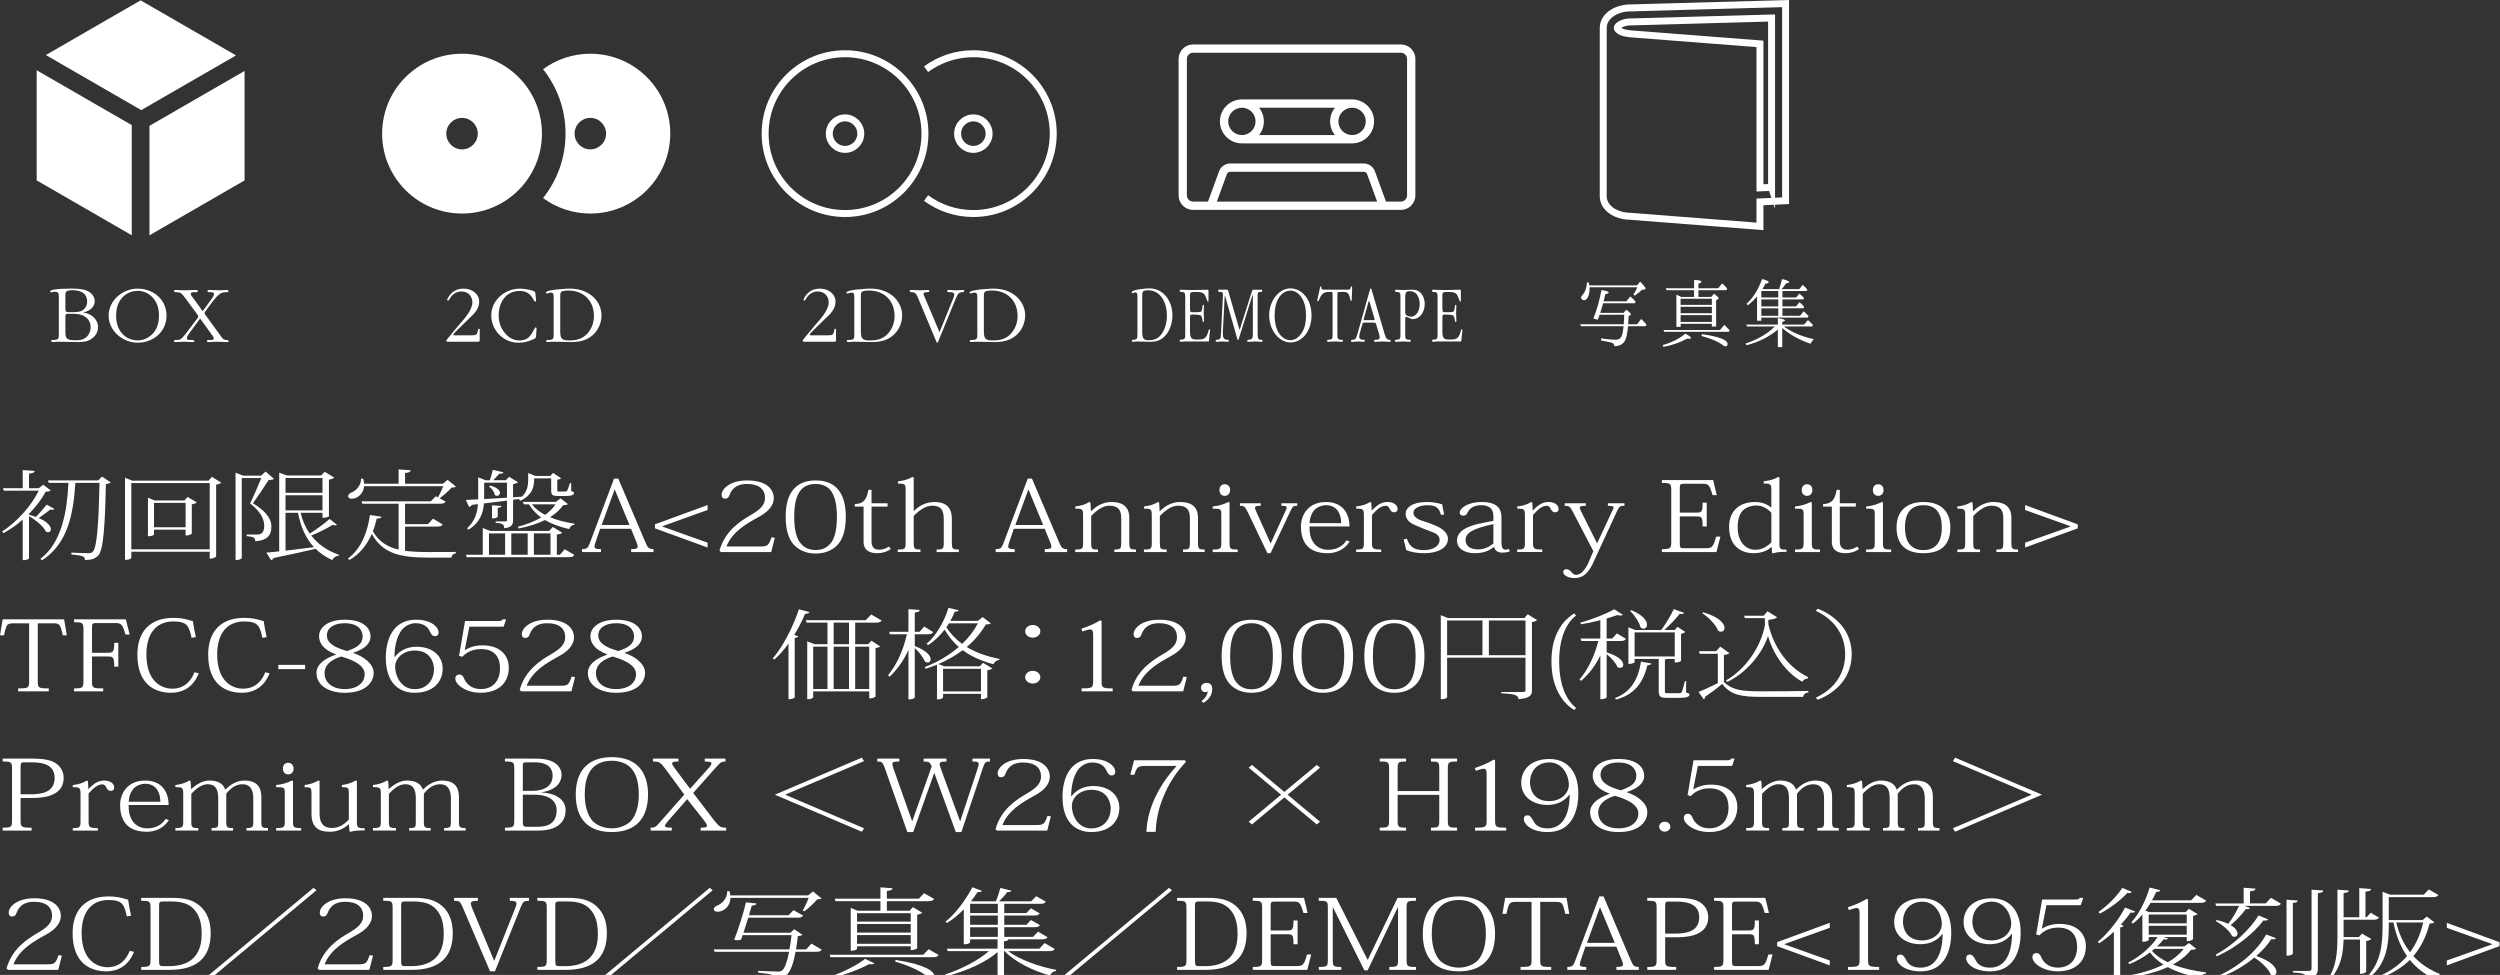 <!DOCTYPE svg PUBLIC "-//W3C//DTD SVG 1.1//EN" "http://www.w3.org/Graphics/SVG/1.1/DTD/svg11.dtd"><svg xmlns="http://www.w3.org/2000/svg" width="359" height="140" viewBox="0 0 359 140" overflow="visible"><rect x="0" y="0" width="359" height="140" fill="#333333" stroke="none"/><g fill="#FFF"><path d="M4.167 73.92c.37.1.688.197.99.31.455-.462 1.025-1.107 1.546-1.765l1.125.616c-.067.07-.168.127-.32.127-.083 0-.167-.014-.284-.042-.52.42-1.143.883-1.664 1.22 1.31.56 1.748 1.204 1.748 1.624 0 .25-.15.42-.387.42-.1 0-.217-.03-.335-.1-.336-.742-1.46-1.666-2.42-2.198v6.037s-.066.266-.906.266v-5.813c-.824.728-1.765 1.387-2.773 1.947l-.168-.252c2.25-1.485 4.232-3.768 5.24-5.855H.554L.42 70.11h2.84v-2.604l1.712.112c-.017.238-.202.322-.806.392v2.1H5.56l.655-.503 1.075.826c-.134.112-.32.154-.722.168-.57 1.052-1.378 2.145-2.402 3.18v.14zm10.482-5.49l1.26.855c-.136.112-.337.182-.707.224-.118 5.77-.336 9.594-1.126 10.295-.454.406-.84.602-1.88.615 0-.504-.17-.615-1.95-.798l.017-.267c.756.043 1.848.084 2.386.084.353 0 .454-.028.655-.196.655-.588.856-4.343.99-9.903H10.82c-.27 4.133-.94 8.644-4.77 11.11l-.253-.198c3.192-2.41 3.847-7.13 4.032-10.91H7.005l-.118-.352h7.224l.54-.56zM30.433 68.473l1.344.84c-.118.112-.403.224-.74.28v10.31c0 .027-.25.322-.923.322v-.994H18.858v.84c0 .03-.067.323-.907.323V68.6l1.01.42h10.986l.487-.547zM18.858 78.88h11.256v-9.51H18.858v9.51zm8.08-7.522l1.327.784c-.118.112-.386.224-.722.28v4.188c-.017.056-.302.294-.89.294v-.84h-4.537v.686c0 .014-.118.252-.874.252V71.47l.975.392h4.267l.454-.504zm-4.82 4.356h4.535v-3.502h-4.536v3.502zM38.144 67.716l1.193 1.05c-.134.126-.37.154-.756.154-.554.87-1.612 2.48-2.267 3.334 2.352 1.457 2.654 2.577 2.654 3.375 0 1.288-.622 1.974-2.318 2.1 0-.518-.17-.644-1.227-.742v-.224h1.562c.823 0 .958-.73.958-1.233 0-1.078-.604-2.128-2.033-3.234.437-.87 1.16-2.536 1.613-3.642h-2.806v11.473c0 .07-.302.293-.74.293h-.15V67.884l1.11.42h2.552l.654-.588zm5.023 5.926c.27 1.12.706 2.13 1.31 2.983.857-.532 1.966-1.33 2.856-2.1l1.058.84c-.066.055-.133.083-.234.083-.1 0-.218-.028-.37-.084-1.008.603-2.15 1.177-3.09 1.54.957 1.248 2.284 2.172 3.997 2.774l-.05.127c-.42.027-.74.252-.94.63-.94-.448-1.73-.98-2.386-1.625-1.428.337-3.377.784-6.015 1.317-.084.168-.218.266-.386.308l-.672-1.08c.437-.026 1.075-.097 1.848-.18V67.87l1.11.406h4.92l.505-.532 1.378.84c-.118.112-.42.238-.773.294v5.28c-.017.015-.32.197-.924.197v-.714h-3.14zm3.142-5H41v2.128h5.31v-2.13zM41 73.29h5.31V71.12H41v2.17zm0 .35v5.435c1.21-.14 2.62-.322 4.083-.504-1.176-1.26-1.898-2.886-2.285-4.93H41zM58.165 75.617v3.474c1.008.142 2.167.183 3.51.183.875 0 2.79 0 3.78-.014v.21c-.385.04-.603.28-.62.602H61.59c-4.284 0-6.636-.616-8.198-3.404-.64 1.457-1.646 2.857-3.21 3.753l-.217-.223c1.95-1.4 2.856-3.978 3.158-6.247l1.663.252c-.067.196-.252.266-.688.266-.134.588-.303 1.22-.555 1.82.857 1.472 2.033 2.242 3.696 2.634V72.34h-5.207l-.118-.35h9.945l.723-.73.302.168c.235-.392.57-1.08.773-1.61H52.285c-.084 1.02-.89 1.792-1.764 1.792-.402 0-.537-.196-.537-.364 0-.182.185-.378.42-.49.756-.28 1.462-1.064 1.445-2.017h.303c.085.265.12.503.135.728h4.956v-2.06l1.73.127c-.016.224-.218.322-.806.392v1.54h5.443l.672-.56 1.192.967c-.118.098-.32.14-.64.154-.402.462-1.14 1.135-1.712 1.527l.874.477c-.134.21-.32.308-.79.308h-5.04v2.927h3.293l.722-.784 1.394.826c-.134.21-.336.308-.79.308h-4.62zM67.78 72.493c-.1.168-.27.266-.42.294l-.47-.995c.436-.014 1.04-.042 1.78-.084v-3.166l1.042.42h.638c.15-.462.32-1.064.42-1.5l1.53.365c-.05.154-.236.21-.605.196-.235.266-.555.63-.874.938h1.815l.47-.49 1.294.785c-.12.098-.387.21-.723.266v1.892l1.293-.098c.773-.784.874-1.625.874-2.395v-.996l1.042.42h2.134l.403-.435 1.176.784c-.12.084-.32.168-.572.182v1.513c0 .195 0 .195.202.195h.907c.134 0 .218-.014.302-.112.083-.14.302-.728.402-1.092h.185v1.135c.32.112.403.14.403.266 0 .253-.286.45-1.16.45h-1.074c-.974 0-1.042-.183-1.042-.91v-1.626H76.7c0 .84 0 2.283-1.98 3.222l-.203-.21.084-.056-.923.112v2.9c0 .644-.168 1.08-1.277 1.19 0-.588-.303-.728-1.227-.77v-.21h1.377c.202 0 .252-.043.252-.225v-2.76c-.974.127-2.066.267-3.31.407-.1 1.316-.538 2.73-2.2 3.754l-.22-.182c1.126-1.022 1.462-2.213 1.563-3.474l-.855.1zm12.616 7.172l.706-.8 1.377.828c-.135.21-.32.32-.807.32h-14.65l-.117-.35h2.42v-3.837l1.09.42h8.435l.54-.574 1.343.827c-.134.14-.353.223-.772.25v2.915h.436zm-10.87-10.352v2.354l3.277-.196v-2.156h-3.276zm.69 7.284v3.067h2.318v-3.067h-2.318zm.168-6.864c1.075.28 1.41.73 1.41 1.05 0 .252-.184.42-.42.42-.1 0-.217-.042-.335-.126-.035-.42-.404-.938-.808-1.22l.152-.124zm1.63 2.914c-.018.168-.135.238-.54.28v1.26c0 .014-.133.266-.822.266v-1.89l1.36.084zm3.762 3.95h-2.352v3.067h2.352v-3.067zm4.72-5.03l1.06.813c-.134.112-.302.154-.69.168-.47.658-1.09 1.233-1.88 1.723 1.025.435 2.218.743 3.51.925l-.016.154c-.37.055-.638.28-.74.63-1.343-.31-2.502-.73-3.477-1.303-1.042.518-2.3.924-3.78 1.218l-.1-.266c1.276-.323 2.4-.772 3.325-1.317-.722-.532-1.31-1.15-1.747-1.89h-.738l-.134-.35h4.737l.672-.505zm-4.115.856c.47.602 1.11 1.106 1.9 1.513.62-.448 1.124-.953 1.494-1.513H76.38zm2.673 4.174h-2.386v3.067h2.386v-3.067zM90.616 75.938H86.18l-.638 1.863c-.1.31-.168.52-.168.673 0 .308.252.378.924.378v.42h-2.722v-.42c.655 0 .84-.125 1.092-.783l3.51-9.343h.605l3.898 9.147c.337.842.54.98 1.16.98v.42h-3.21v-.42c.707 0 .942-.083.942-.363 0-.14-.05-.336-.15-.574l-.806-1.975zm-.22-.545l-2.1-5.057h-.05l-1.848 5.057h4zM95.127 75.617l6.484 2.31v.7l-7.56-2.758v-.575l7.56-2.773v.714l-6.483 2.325v.057zM111.266 77.228l-.52 2.044h-7.225l-.2-.21c.806-2.885 3.074-4.272 4.435-5.07 1.31-.77 2.1-1.4 2.1-2.494 0-1.218-.84-2.003-2.587-2.003-1.075 0-2.066.35-2.52 1.61-.135.393-.32.505-.672.505-.27 0-.454-.196-.454-.574 0-.7 1.024-2.045 3.696-2.045 2.957 0 3.797 1.444 3.797 2.522 0 1.247-1.076 2.13-2.134 2.704-1.78.98-3.83 2.13-4.67 4.258h4.84c1.074 0 1.225-.14 1.63-1.317l.486.07zM114.166 78.404c-.857-.812-1.345-2.157-1.345-4.23 0-4.398 2.438-5.183 4.318-5.183 1.63 0 4.318.576 4.318 5.184 0 2.073-.487 3.417-1.344 4.23-.84.784-1.898 1.08-2.975 1.08-1.123 0-2.115-.296-2.97-1.08zm-.118-4.216c0 2.087.403 3.264.975 3.895.57.644 1.276.897 2.1.897.84 0 1.528-.253 2.1-.897.57-.63.958-1.807.958-3.895 0-2.227-.503-3.417-1.142-4.034-.57-.504-1.293-.658-1.915-.658-2.32 0-3.075 1.862-3.075 4.692zM122.748 72.745v-.35c1.31-.085 1.664-.617 1.966-2.06h.437v1.933h2.304v.477h-2.303v4.986c0 .8.355 1.206 1.093 1.206.505 0 .925-.154 1.412-.448l.27.337c-.572.42-1.228.615-1.983.615-.924 0-1.933-.336-1.933-1.624v-5.07h-1.262zM128.922 78.91c1.06 0 1.126-.1 1.126-1.024V70.35c0-.827-.1-.91-1.108-.91v-.31c.89-.125 1.46-.28 2.1-.643l.168.084v4.792h.033c.808-.785 1.782-1.275 2.958-1.275 2.486 0 2.486 1.807 2.486 2.592v3.207c0 .924.084 1.023 1.008 1.023v.363H134.5v-.363c.94 0 1.024-.1 1.024-1.023V74.72c0-1.163-.134-2.102-1.68-2.102-.89 0-1.78.603-2.638 1.47v3.81c0 .91.084 1.01.975 1.01v.363h-3.26v-.36zM150.023 75.938h-4.436l-.64 1.863c-.1.31-.167.52-.167.673 0 .308.252.378.924.378v.42h-2.722v-.42c.655 0 .84-.125 1.093-.783l3.51-9.343h.605l3.898 9.147c.336.842.537.98 1.158.98v.42h-3.21v-.42c.707 0 .942-.083.942-.363 0-.14-.05-.336-.15-.574l-.805-1.975zm-.218-.545l-2.1-5.057h-.05l-1.85 5.057h4zM156.692 73.403c.806-.812 1.814-1.317 2.89-1.317 1.327 0 2.587.435 2.587 2.283v3.543c0 .883.083.995.957.995v.363h-3.108v-.362c.923 0 .99-.1.99-1.023v-3.46c0-1.177-.42-1.807-1.73-1.807-.84 0-1.764.603-2.587 1.485V77.9c0 .91.033 1.01.974 1.01v.362h-3.26v-.363c1.06 0 1.127-.085 1.127-1.024V74.02c0-.882-.084-.995-1.126-.98v-.308c.856-.112 1.43-.28 2-.645l.185.084.066 1.234h.032zM166.555 73.403c.806-.812 1.814-1.317 2.89-1.317 1.327 0 2.587.435 2.587 2.283v3.543c0 .883.084.995.957.995v.363h-3.108v-.362c.924 0 .99-.1.99-1.023v-3.46c0-1.177-.42-1.807-1.73-1.807-.84 0-1.764.603-2.586 1.485V77.9c0 .91.033 1.01.974 1.01v.362h-3.26v-.363c1.06 0 1.126-.085 1.126-1.024V74.02c0-.882-.084-.995-1.125-.98v-.308c.857-.112 1.43-.28 2-.645l.185.084.067 1.234h.033zM176.56 72.157V77.9c0 .896.05 1.01 1.175 1.01v.362h-3.596v-.363c1.175 0 1.243-.113 1.243-1.024v-3.908c0-.91-.05-.938-1.244-.938v-.308c.957-.098 1.51-.294 2.268-.645l.15.07zm.083-1.793c0 .546-.354.84-.773.84-.437 0-.756-.294-.756-.84 0-.532.32-.827.756-.827.47 0 .773.337.773.827zM182.45 79.44H182l-2.79-5.84c-.436-.896-.57-.967-1.157-.967v-.364h2.99v.363c-.604 0-.823.056-.823.28 0 .126.05.28.152.504l2.08 4.594h.035l2.2-4.832c.05-.126.084-.224.084-.308 0-.182-.185-.238-.757-.238v-.364h2.27v.364c-.522 0-.656.07-.94.672l-2.892 6.136zM193.82 77.773c-.84 1.275-2.1 1.667-3.176 1.667-3.09 0-3.83-1.96-3.83-3.837 0-1.723 1.11-3.516 3.596-3.516 2.654 0 3.377 1.975 3.377 3.516h-5.746c0 .938.136 1.737.64 2.395.437.59 1.176.952 2.032.952 1.43 0 2.25-.714 2.638-1.358l.47.18zm-1.226-2.647c0-1.15-.47-2.578-2.2-2.578-.556 0-1.177.224-1.63.672-.387.42-.656 1.064-.723 1.905h4.554zM196.98 73.29h.035c.807-.84 1.41-1.204 2.25-1.204.84 0 1.43.448 1.43.98 0 .322-.186.504-.505.504-.252 0-.454-.14-.604-.448-.168-.35-.303-.49-.622-.49-.638 0-1.276.546-1.948 1.317v3.95c0 .895.084 1.008 1.326 1.008v.363h-3.595v-.362c1.024 0 1.108-.1 1.108-1.023v-3.88c0-.882-.1-.966-1.108-.966v-.31c.84-.097 1.395-.265 2.017-.644l.15.084.067 1.12zM202.028 77.354c.403 1.29 1.227 1.64 2.453 1.64 1.48 0 2.252-.716 2.252-1.444 0-.322-.135-.574-.387-.798-.37-.308-1.074-.476-2.016-.868-.774-.35-1.496-.56-1.983-.98-.285-.31-.504-.673-.504-1.12 0-.828.89-1.696 3.008-1.696.89 0 1.58.126 2.25.336.052.378.136.84.287 1.443l-.47.07c-.27-1.106-.824-1.387-1.982-1.387-.89 0-1.967.336-1.967 1.093 0 .378.32.728.79.966.622.265 1.63.503 1.982.713 1.093.378 2.185 1.064 2.185 2.06 0 1.245-1.378 2.058-3.377 2.058-1.143 0-1.898-.167-2.62-.446-.118-.603-.253-1.093-.37-1.54l.47-.1zM214.45 74.132c0-1.22-.74-1.583-1.78-1.583-1.328 0-1.748.7-1.982 1.134-.084.224-.252.364-.605.364-.336 0-.47-.196-.47-.42 0-.687 1.243-1.54 3.124-1.54 2.252 0 2.873.966 2.873 2.17V77.9c0 .7.186 1.036.57 1.036.186 0 .354-.042.505-.11l.118.35c-.286.11-.605.18-1.076.18-.638 0-1.024-.278-1.176-.797h-.05c-.672.53-1.478.88-2.72.88-1.43 0-2.555-.657-2.555-1.805 0-1.037.772-2.045 4.083-2.62l1.142-.224v-.658zm0 1.134c-2.923.617-3.998 1.26-3.998 2.255s.84 1.374 1.78 1.374c.992 0 1.697-.42 2.218-.854v-2.774zM220.104 73.29h.033c.807-.84 1.41-1.204 2.252-1.204.84 0 1.427.448 1.427.98 0 .322-.186.504-.504.504-.252 0-.454-.14-.605-.448-.168-.35-.303-.49-.62-.49-.64 0-1.278.546-1.95 1.317v3.95c0 .895.084 1.008 1.327 1.008v.363h-3.595v-.362c1.024 0 1.108-.1 1.108-1.023v-3.88c0-.882-.1-.966-1.108-.966v-.31c.84-.097 1.395-.265 2.016-.644l.15.084.068 1.12zM228.806 79.147l-2.89-5.547c-.47-.896-.57-.967-1.227-.967v-.364h3.04v.363c-.62 0-.873.056-.873.28 0 .112.066.28.185.504l2.284 4.58h.034l2.25-4.818c.068-.127.102-.225.102-.295 0-.182-.218-.252-.823-.252v-.364h2.385v.363c-.604 0-.722.07-1.024.672l-3.577 7.746c-.84 1.71-1.78 1.962-2.555 1.962-1.058 0-1.646-.462-1.646-.896 0-.21.202-.378.438-.378.353 0 .555.196.74.406s.352.406.687.406c.773 0 1.344-.925 1.646-1.485l.823-1.918zM246.48 79.272h-7.83v-.42c1.227 0 1.344-.084 1.344-1.08v-7.34c0-1.02-.117-1.078-1.344-1.078v-.42h7.358l.52 2.17h-.603c-.454-1.596-.622-1.638-1.562-1.638h-2.503c-.588 0-.64.084-.64.672v3.474h2.387c.772 0 .89-.126.89-1.43h.59v3.42h-.59c0-1.36-.117-1.444-.89-1.444h-2.386v3.936c0 .56.136.63.488.63h3.142c.99 0 1.143-.084 1.596-1.667h.605l-.57 2.215zM254.365 72.87v-2.52c0-.812-.084-.91-1.093-.91v-.323c.94-.126 1.495-.28 2.083-.63l.168.07v9.525c0 .798.15.84 1.025.854v.31c-.622 0-1.294 0-1.95.21l-.134-.07-.05-.842h-.034c-.402.393-1.276.896-2.536.896-1.646 0-3.545-.826-3.545-3.823 0-1.695.957-3.53 3.746-3.53 1.092 0 1.864.42 2.284.785h.035zm0 .772c-.488-.575-1.26-1.05-2.15-1.05-.69 0-1.48.21-2.033.81-.387.477-.655 1.22-.655 2.326 0 1.877.99 3.22 2.554 3.22.99 0 1.782-.545 2.286-1.077v-4.228zM260.176 72.157V77.9c0 .896.05 1.01 1.176 1.01v.362h-3.595v-.363c1.176 0 1.243-.113 1.243-1.024v-3.908c0-.91-.05-.938-1.243-.938v-.308c.958-.098 1.512-.294 2.27-.645l.15.07zm.084-1.793c0 .546-.353.84-.772.84-.437 0-.757-.294-.757-.84 0-.532.32-.827.758-.827.47 0 .772.337.772.827zM261.792 72.745v-.35c1.31-.085 1.663-.617 1.966-2.06h.437v1.933h2.302v.477h-2.302v4.986c0 .8.353 1.206 1.092 1.206.505 0 .925-.154 1.41-.448l.27.337c-.57.42-1.226.615-1.98.615-.925 0-1.934-.336-1.934-1.624v-5.07h-1.26zM270.393 72.157V77.9c0 .896.05 1.01 1.177 1.01v.362h-3.595v-.363c1.176 0 1.242-.113 1.242-1.024v-3.908c0-.91-.05-.938-1.242-.938v-.308c.957-.098 1.512-.294 2.268-.645l.15.07zm.084-1.793c0 .546-.352.84-.77.84-.44 0-.758-.294-.758-.84 0-.532.318-.827.756-.827.47 0 .77.337.77.827zM272.344 75.73c0-2.27 1.377-3.643 3.864-3.643 2.94 0 3.864 1.807 3.864 3.642 0 2.184-.992 3.71-3.864 3.71-2.487 0-3.864-1.19-3.864-3.71zm1.21.026c0 2.38 1.142 3.236 2.638 3.236 2.352 0 2.654-2.018 2.654-3.236 0-2.045-.824-3.208-2.654-3.208-1.647 0-2.64.98-2.64 3.208zM283.356 73.403c.806-.812 1.814-1.317 2.89-1.317 1.327 0 2.587.435 2.587 2.283v3.543c0 .883.084.995.958.995v.363h-3.107v-.362c.924 0 .99-.1.99-1.023v-3.46c0-1.177-.42-1.807-1.73-1.807-.84 0-1.763.603-2.586 1.485V77.9c0 .91.033 1.01.974 1.01v.362h-3.258v-.363c1.06 0 1.126-.085 1.126-1.024V74.02c0-.882-.084-.995-1.126-.98v-.308c.856-.112 1.43-.28 2-.645l.185.084.066 1.234h.033zM297.305 75.56l-6.5-2.324v-.714l7.56 2.773v.574l-7.56 2.758v-.7l6.5-2.31v-.057zM5.426 89.51v8.264c0 1.008.05 1.078 1.58 1.078v.42H2.603v-.42c1.512 0 1.58-.07 1.58-1.078V89.51h-2.15c-.992 0-1.11.068-1.462 1.722H0l.386-2.297h8.82l.387 2.297H9.02c-.37-1.68-.486-1.723-1.46-1.723H5.426zM16.99 92.31v3.42h-.587c0-1.347-.15-1.458-.89-1.458H13.21v3.502c0 1.022.084 1.078 1.613 1.078v.42H10.64v-.42c1.243 0 1.344-.084 1.344-1.078v-7.34c0-1.023-.118-1.08-1.344-1.08v-.42h7.426l.554 2.186h-.604c-.437-1.54-.605-1.652-1.546-1.652h-2.62c-.588 0-.64.084-.64.7v3.57h2.286c.74 0 .907-.152.907-1.427h.588zM27.52 91.596c-.386-1.625-.554-2.354-2.62-2.354-2.722 0-3.88 2.06-3.88 4.72 0 4.05 2.317 4.932 3.712 4.932 1.798 0 2.738-1.163 3.192-2.353l.622.14c-.823 2.088-2.402 2.803-3.965 2.803-2.284 0-4.854-1.148-4.854-5.49 0-3.125 1.663-5.268 5.158-5.268.99 0 1.646.11 2.822.477.1.783.252 1.596.42 2.283l-.605.11zM37.688 91.596c-.387-1.625-.555-2.354-2.62-2.354-2.723 0-3.882 2.06-3.882 4.72 0 4.05 2.318 4.932 3.713 4.932 1.797 0 2.737-1.163 3.19-2.353l.623.14c-.823 2.088-2.402 2.803-3.965 2.803-2.285 0-4.855-1.148-4.855-5.49 0-3.125 1.663-5.268 5.158-5.268.992 0 1.647.11 2.823.477.1.783.252 1.596.42 2.283l-.605.11zM39.968 95.477h3.847v.615h-3.847v-.615zM50.72 93.768c1.495.49 2.94 1.555 2.94 2.843 0 1.416-1.21 2.873-4.15 2.873-2.233 0-4.064-1.01-4.064-2.844 0-1.262 1.243-2.116 2.79-2.635v-.042c-1.983-.73-2.42-1.78-2.42-2.62 0-1.134 1.125-2.353 3.696-2.353 2.722 0 3.696 1.247 3.696 2.41 0 1.092-.974 1.848-2.486 2.338v.03zm1.646 3.025c0-1.527-2.486-2.256-3.36-2.52-.605.194-2.402.783-2.402 2.394 0 1.29 1.058 2.283 2.89 2.283 1.847 0 2.872-.91 2.872-2.157zm-5.426-5.546c0 1.246 1.41 1.807 2.89 2.24 1.428-.476 2.25-.994 2.25-2.115 0-.602-.37-1.877-2.586-1.877-1.53 0-2.554.672-2.554 1.752zM56.696 94.342c.655-.883 1.747-1.47 3.108-1.47 2.318 0 3.763 1.315 3.763 3.15 0 1.92-1.377 3.46-4.032 3.46-2.2 0-4.133-1.373-4.133-5.043 0-2.425.907-5.45 4.352-5.45 2.167 0 3.226 1.064 3.226 1.835 0 .322-.185.532-.487.532-.353 0-.538-.195-.773-.686-.235-.588-.857-1.177-2.05-1.177-.688 0-1.41.31-1.965.953-.655.854-1.06 2.213-1.06 3.895h.05zm2.872-.925c-1.663 0-2.822 1.093-2.822 2.312 0 1.47.94 3.234 2.79 3.234 1.915 0 2.788-1.485 2.788-2.886 0-.433-.202-2.66-2.756-2.66zM65.92 94.188l.857-5.016h4.637c.588 0 .655-.027.756-.237h.504l-.353 1.05H67.4l-.656 3.334.034.014c.74-.435 1.53-.66 2.52-.66 2.554 0 3.763 1.458 3.763 3.195 0 2.324-1.645 3.613-4.03 3.613-2.168 0-3.647-1.19-3.647-2.018 0-.42.27-.602.57-.602.27 0 .455.098.656.49.167.462.755 1.596 2.452 1.596 1.68 0 2.74-1.135 2.74-2.983 0-1.317-.54-2.76-2.74-2.76-1.226 0-2.133.504-2.654 1.106l-.488-.125zM82.576 97.227l-.52 2.045H74.83l-.2-.21c.805-2.886 3.073-4.272 4.434-5.07 1.31-.77 2.1-1.4 2.1-2.493 0-1.22-.84-2.005-2.587-2.005-1.075 0-2.066.35-2.52 1.61-.134.394-.32.505-.672.505-.27 0-.454-.195-.454-.574 0-.7 1.026-2.045 3.697-2.045 2.957 0 3.797 1.444 3.797 2.522 0 1.246-1.075 2.13-2.133 2.703-1.78.98-3.83 2.13-4.67 4.26h4.84c1.074 0 1.225-.14 1.628-1.318l.488.07zM89.693 93.768c1.496.49 2.94 1.555 2.94 2.843 0 1.416-1.21 2.873-4.15 2.873-2.233 0-4.064-1.01-4.064-2.844 0-1.262 1.242-2.116 2.788-2.635v-.042c-1.982-.73-2.42-1.78-2.42-2.62 0-1.134 1.126-2.353 3.697-2.353 2.722 0 3.696 1.247 3.696 2.41 0 1.092-.973 1.848-2.485 2.338v.03zm1.646 3.025c0-1.527-2.487-2.256-3.36-2.52-.606.194-2.403.783-2.403 2.394 0 1.29 1.058 2.283 2.89 2.283 1.847 0 2.872-.91 2.872-2.157zm-5.427-5.546c0 1.246 1.41 1.807 2.89 2.24 1.428-.476 2.25-.994 2.25-2.115 0-.602-.37-1.877-2.586-1.877-1.53 0-2.554.672-2.554 1.752zM110.945 94.566c1.395-1.583 2.873-4.356 3.78-7.073l1.51.406c-.065.152-.2.236-.62.236-.437 1.05-.975 2.087-1.562 3.04l.57.182c-.05.127-.2.225-.503.252v8.545c-.017.057-.386.252-.723.252h-.168v-7.984c-.64.883-1.31 1.653-2.017 2.27l-.268-.127zm15.658-5.463c-.134.21-.32.308-.807.308h-2.99v3.097h1.864l.47-.504 1.26.826c-.116.098-.317.182-.67.224v6.96c0 .058-.388.268-.757.268h-.15v-.994h-8.048v.84c0 .07-.286.28-.74.28h-.116V92.1l1.058.406h1.848V89.41h-3.008l-.1-.35h8.602l.79-.826 1.493.87zm-9.83 3.754v6.08h2.05v-6.08h-2.05zm5.142-.35V89.41h-2.2v3.096h2.2zm-2.2.35v6.08h2.2v-6.08h-2.2zm5.107 0h-2.017v6.08h2.017v-6.08zM131.36 91.08v1.693c1.747.658 2.285 1.43 2.285 1.905 0 .28-.185.462-.437.462-.118 0-.252-.042-.387-.14-.234-.59-.872-1.4-1.46-1.947v7.06c0 .07-.135.322-.908.322v-7.13c-.62 1.43-1.512 2.73-2.688 3.866l-.252-.195c1.377-1.667 2.234-3.768 2.72-5.896h-2.45l-.102-.352h2.77v-3.25l1.63.112c-.016.21-.167.31-.722.364v2.773h.688l.672-.757 1.295.8c-.152.21-.32.308-.773.308h-1.88zm9.76-2.467l1.16.896c-.134.11-.32.152-.722.167-.672 1.163-1.58 2.255-2.738 3.235 1.226.742 2.77 1.33 4.703 1.71l-.033.153c-.387.057-.705.252-.823.617-1.864-.505-3.293-1.19-4.42-2.03-1.007.755-2.165 1.427-3.493 2l.874.323h5.073l.454-.504 1.345.8c-.12.11-.388.224-.724.28v3.866c-.017.04-.336.28-.907.28v-.77h-5.444v.517c0 .07-.303.28-.738.28h-.135v-4.987c-.52.21-1.06.406-1.63.59l-.118-.253c1.898-.73 3.545-1.724 4.873-2.872-.824-.728-1.48-1.567-2.033-2.492-.672.868-1.48 1.653-2.352 2.214l-.252-.168c1.378-1.15 2.554-3.18 3.16-5.184l1.46.35c-.066.154-.22.225-.555.197-.168.447-.386.896-.638 1.33h3.948l.706-.544zm-.25 7.424h-5.444v3.25h5.443v-3.25zm-4.604-6.528c-.117.195-.252.377-.37.573.59.896 1.328 1.694 2.27 2.382.957-.91 1.713-1.906 2.268-2.956h-4.168zM147.21 90.658c0-.505.486-.91 1.09-.91.606 0 1.094.405 1.094.91s-.487.91-1.093.91c-.637 0-1.09-.434-1.09-.91zm0 6.583c0-.503.486-.91 1.09-.91.606 0 1.094.407 1.094.91 0 .506-.487.912-1.093.912-.637 0-1.09-.435-1.09-.91zM156.974 91.204c0-.56-.084-.812-.403-.812-.302 0-.62.127-1.142.295l-.15-.393c1.21-.406 1.998-.784 2.72-1.22l.187.1v8.572c0 1.022.084 1.106 1.596 1.106v.42h-4.468v-.42c1.58 0 1.663-.084 1.663-1.106v-6.542zM170.426 97.227l-.52 2.045h-7.225l-.2-.21c.806-2.886 3.073-4.272 4.435-5.07 1.31-.77 2.1-1.4 2.1-2.493 0-1.22-.84-2.005-2.587-2.005-1.075 0-2.066.35-2.52 1.61-.135.394-.32.505-.673.505-.27 0-.453-.195-.453-.574 0-.7 1.025-2.045 3.695-2.045 2.957 0 3.797 1.444 3.797 2.522 0 1.246-1.074 2.13-2.133 2.703-1.78.98-3.83 2.13-4.67 4.26h4.84c1.074 0 1.226-.14 1.628-1.318l.488.07zM172.53 100.66c.556-.38.875-.91.892-1.4-.033.04-.1.083-.168.097-.066.015-.135.028-.2.028-.253 0-.59-.196-.59-.63 0-.406.354-.7.79-.7.57 0 .824.378.824.882 0 1.01-.656 1.64-1.277 1.99l-.27-.268zM176.77 98.404c-.857-.812-1.345-2.157-1.345-4.23 0-4.397 2.436-5.183 4.317-5.183 1.63 0 4.317.575 4.317 5.185 0 2.072-.488 3.417-1.345 4.23-.84.783-1.898 1.078-2.974 1.078-1.123 0-2.115-.295-2.97-1.08zm-.12-4.216c0 2.087.404 3.264.975 3.895.572.644 1.277.896 2.1.896.84 0 1.53-.254 2.1-.897.572-.63.96-1.808.96-3.895 0-2.228-.505-3.418-1.144-4.035-.57-.504-1.292-.658-1.914-.658-2.32 0-3.076 1.863-3.076 4.693zM187.016 98.404c-.856-.812-1.344-2.157-1.344-4.23 0-4.397 2.436-5.183 4.318-5.183 1.63 0 4.316.575 4.316 5.185 0 2.072-.486 3.417-1.344 4.23-.84.783-1.898 1.078-2.973 1.078-1.126 0-2.117-.295-2.974-1.08zm-.118-4.216c0 2.087.403 3.264.975 3.895.57.644 1.277.896 2.1.896.84 0 1.53-.254 2.1-.897.572-.63.958-1.808.958-3.895 0-2.228-.503-3.418-1.14-4.035-.573-.504-1.295-.658-1.917-.658-2.32 0-3.075 1.863-3.075 4.693zM197.264 98.404c-.857-.812-1.344-2.157-1.344-4.23 0-4.397 2.436-5.183 4.317-5.183 1.63 0 4.317.575 4.317 5.185 0 2.072-.486 3.417-1.344 4.23-.84.783-1.898 1.078-2.974 1.078-1.125 0-2.115-.295-2.972-1.08zm-.118-4.216c0 2.087.402 3.264.975 3.895.57.644 1.277.896 2.1.896.84 0 1.53-.254 2.1-.897.572-.63.958-1.808.958-3.895 0-2.228-.504-3.418-1.142-4.035-.57-.504-1.294-.658-1.915-.658-2.318 0-3.074 1.863-3.074 4.693zM219.38 88.207l1.345.84c-.117.112-.402.24-.738.28v9.82c0 .672-.27 1.134-1.933 1.246 0-.645-.823-.756-2.47-.84v-.183h2.99c.387 0 .487-.056.487-.224V94.44h-11.255v5.66c0 .027-.067.307-.907.307V88.333l1.025.42h10.97l.488-.546zm-11.574.896v4.987h5.073v-4.987h-5.074zm5.997 4.987h5.26v-4.987h-5.26v4.987zM226.064 101.96c-1.26-.74-3.277-2.744-3.277-6.96 0-1.667.27-3.334 1.193-4.818.504-.87 1.143-1.485 2.066-2.102l.27.294c-1.31 1.064-2.42 3.067-2.42 6.626.018 3.586 1.11 5.574 2.42 6.668l-.252.293zM230.715 92.044v1.64c1.814.546 2.387 1.288 2.387 1.764 0 .28-.202.463-.454.463-.118 0-.252-.04-.386-.125-.22-.574-.908-1.358-1.547-1.85v6.192s-.117.28-.906.28v-6.29c-.656 1.373-1.563 2.605-2.757 3.656l-.234-.196c1.31-1.555 2.2-3.544 2.704-5.533h-2.437l-.118-.35h2.84V89.06c-.908.238-1.866.448-2.773.588l-.1-.238c1.712-.462 3.83-1.316 4.87-1.918l1.26.798c-.066.07-.184.1-.335.1-.134 0-.286-.016-.47-.07-.438.153-.958.32-1.547.49v2.884h.807l.672-.742 1.294.785c-.134.21-.32.308-.772.308h-2zm6.418 3.222c-.05.168-.168.252-.57.266-.64 2.746-2.117 4.287-4.486 4.918l-.185-.21c2.05-.73 3.343-2.424 3.746-5.226l1.495.252zm5.007 2.535l-.017 1.654c.42.112.486.154.486.28 0 .31-.387.477-1.462.477h-1.764c-1.008 0-1.193-.21-1.193-1.063v-4.525h-3.46v.463s-.117.252-.89.252v-5.253l.974.378h3.746c.64-.868 1.36-2.072 1.8-2.998l1.493.547c-.066.1-.185.155-.37.155-.083 0-.167-.014-.27-.028-.553.7-1.41 1.61-2.216 2.325h1.512l.386-.462 1.125.757c-.116.098-.352.21-.62.252v3.864c-.018.043-.22.267-.907.267v-.518h-1.06c-.083.028-.2.057-.352.07v4.47c0 .362.018.377.37.377h1.664c.168 0 .285-.016.386-.17.084-.153.286-.882.454-1.568h.186zm-7.88-10.182c1.715.715 2.252 1.54 2.252 2.088 0 .336-.22.574-.504.574-.135 0-.286-.057-.42-.168-.168-.742-.874-1.78-1.496-2.382l.168-.112zm.47 6.654h5.763v-3.46h-5.763v3.46zM248.363 93.795c-.102.084-.354.196-.807.266v3.868c1.192 1.162 2.503 1.344 5.375 1.344 2.018 0 4.722 0 6.755-.056v.21c-.437.057-.688.267-.756.645h-5.98c-3.06 0-4.437-.308-5.646-1.862-.69.603-1.798 1.415-2.47 1.863.033.183-.034.267-.185.337l-.74-1.05c.67-.253 1.78-.77 2.77-1.26v-4.218h-2.603l-.084-.365h2.437l.604-.658 1.33.938zm-3.78-5.87c2.335.673 3.058 1.64 3.058 2.242 0 .337-.218.546-.503.546-.135 0-.27-.04-.42-.14-.286-.826-1.36-1.92-2.27-2.52l.135-.127zm15.002 9.513c-.32 0-.622.182-.772.462-2.402-1.29-4.268-4.132-4.923-6.57-.84 2.55-3.124 5.31-5.862 6.6l-.202-.212c2.755-1.54 5.04-4.748 5.628-8.012l-.033-.94h-2.872l-.084-.35h2.805l.537-.644 1.395.87c-.185.194-.688.32-1.276.377l.017.643c.772 3.307 2.788 6.15 5.712 7.578l-.07.198zM261.035 87.41c2.822 1.12 4.87 3.36 4.87 6.54 0 3.277-2.15 5.463-4.87 6.54l-.286-.307c2.57-1.177 4.216-3.376 4.216-6.233s-1.646-5.057-4.217-6.233l.285-.308zM.386 118.852c1.243 0 1.344-.084 1.344-1.078v-7.34c0-1.023-.1-1.08-1.344-1.08v-.42h4.167c1.865 0 2.822.238 3.494.688.672.477 1.092 1.176 1.092 2.087 0 .91-.354 1.624-1.076 2.114-.74.49-1.747.77-3.663.77H2.958v3.18c0 1.01.084 1.08 1.58 1.08v.42H.387v-.422zm4.015-4.79c1.782 0 3.445-.378 3.445-2.368 0-2.17-2.285-2.227-3.495-2.227h-.973c-.37 0-.42.126-.42.84v3.754H4.4zM12.69 113.292h.034c.807-.84 1.41-1.205 2.25-1.205.84 0 1.43.448 1.43.98 0 .322-.186.504-.505.504-.253 0-.455-.14-.606-.446-.168-.35-.302-.49-.622-.49-.638 0-1.276.546-1.95 1.316v3.95c0 .896.085 1.01 1.328 1.01v.362h-3.595v-.363c1.025 0 1.11-.1 1.11-1.024v-3.88c0-.882-.102-.966-1.11-.966v-.31c.84-.097 1.395-.265 2.016-.644l.152.084.068 1.122zM24.253 117.774c-.84 1.274-2.1 1.666-3.175 1.666-3.09 0-3.83-1.96-3.83-3.838 0-1.723 1.108-3.516 3.594-3.516 2.654 0 3.377 1.975 3.377 3.516h-5.747c0 .94.134 1.737.638 2.396.438.59 1.177.952 2.034.952 1.428 0 2.25-.714 2.638-1.358l.47.182zm-1.226-2.648c0-1.15-.47-2.577-2.2-2.577-.556 0-1.177.223-1.63.67-.387.42-.656 1.065-.723 1.906h4.553zM32.388 113.362c.688-.673 1.545-1.275 2.755-1.275.64 0 1.31.14 1.748.56.42.394.64.94.64 1.892v3.43c0 .842.1.94.957.94v.363h-3.09v-.363c.856 0 .974-.1.974-.855v-3.418c0-1.008-.3-2.017-1.544-2.017-.975 0-1.73.575-2.335 1.358v3.992c0 .855.102.94.976.94v.362h-3.09v-.363c.906 0 .957-.1.957-.856v-3.375c0-.772-.067-2.06-1.512-2.06-.79 0-1.51.49-2.35 1.372v3.964c0 .854.083.953 1.007.953v.362h-3.293v-.363c1.06 0 1.126-.1 1.126-1.024v-3.865c0-.882-.084-.994-1.126-.98v-.308c.84-.112 1.412-.28 2.016-.645l.168.084.067 1.136h.017c.706-.616 1.596-1.22 2.62-1.22 1.362 0 2.034.575 2.252 1.276h.064zM42.073 112.157v5.743c0 .896.05 1.01 1.176 1.01v.362h-3.596v-.363c1.176 0 1.243-.113 1.243-1.024v-3.908c0-.91-.05-.938-1.243-.938v-.31c.958-.097 1.512-.293 2.268-.644l.15.07zm.084-1.793c0 .547-.353.84-.772.84-.437 0-.756-.293-.756-.84 0-.532.318-.826.755-.826.47 0 .772.336.772.826zM51.25 117.9c0 .925.067 1.036 1.11 1.036v.31c-.572 0-1.345 0-2.05.194l-.12-.04-.083-1.038h-.033c-.588.56-1.512 1.078-2.705 1.078-1.546 0-2.64-.56-2.64-2.576v-2.9c0-.854-.05-.924-.99-.924v-.31c.723-.097 1.344-.28 1.966-.644l.185.07v4.608c0 .98.203 2.13 1.8 2.13.923 0 1.712-.45 2.4-1.22v-3.712c0-.854-.05-.924-.99-.924v-.31c.722-.097 1.344-.28 1.965-.644l.185.07v5.746zM60.765 113.362c.688-.673 1.545-1.275 2.755-1.275.64 0 1.31.14 1.748.56.42.394.638.94.638 1.892v3.43c0 .842.1.94.958.94v.363h-3.09v-.363c.856 0 .974-.1.974-.855v-3.418c0-1.008-.302-2.017-1.545-2.017-.975 0-1.73.575-2.335 1.358v3.992c0 .855.1.94.975.94v.362h-3.09v-.363c.906 0 .957-.1.957-.856v-3.375c0-.772-.067-2.06-1.512-2.06-.79 0-1.512.49-2.352 1.372v3.964c0 .854.084.953 1.008.953v.362H53.56v-.363c1.06 0 1.127-.1 1.127-1.024v-3.865c0-.882-.084-.994-1.126-.98v-.308c.84-.112 1.413-.28 2.017-.645l.168.084.067 1.136h.017c.705-.616 1.595-1.22 2.62-1.22 1.36 0 2.033.575 2.25 1.276h.065zM73.852 110.448c0-1.037-.1-1.093-1.344-1.093v-.42h4.015c1.378 0 2.302.098 3.09.588.623.393 1.026.995 1.026 1.737 0 .574-.22 1.19-.774 1.667-.47.406-1.142.7-2.133.854v.015c1.646.042 3.494.8 3.494 2.55 0 1.05-.504 2.927-3.965 2.927h-4.754v-.42c1.243 0 1.344-.084 1.344-1.106v-7.298zm1.713-.98c-.437 0-.487.11-.487.46v3.643h1.26c2.352 0 3.024-1.104 3.024-2.184 0-.505-.168-1.01-.588-1.372-.387-.322-1.025-.547-2.016-.547h-1.193zm-.487 4.65v3.908c0 .602.118.7.622.7h1.496c1.58 0 2.738-.56 2.738-2.41 0-.84-.487-2.198-3.243-2.198H75.08zM82.677 114.09c0-3.81 2.184-5.365 5.19-5.365 3.78 0 5.192 2.38 5.192 5.365 0 3.67-2.017 5.393-5.192 5.393-3.326 0-5.19-1.807-5.19-5.393zm2.435-3.824c-.706.742-1.142 1.918-1.142 3.824 0 1.624.386 2.955 1.142 3.823.622.63 1.664 1.036 2.74 1.036s2.082-.407 2.737-1.037c.755-.868 1.14-2.2 1.14-3.823 0-1.906-.436-3.082-1.14-3.824-.707-.7-1.68-1.023-2.74-1.023-1.427 0-2.25.547-2.738 1.023zM98.704 114.776h-.034l-2.738 3.124c-.286.336-.437.546-.437.7 0 .21.32.252.975.252v.42h-3.04v-.42c.57 0 .738-.084 1.326-.77l3.51-3.98-2.72-3.697c-.773-.995-.875-1.05-1.782-1.05v-.42h3.663v.42c-.622 0-.907.055-.907.266 0 .17.168.435.487.855l2.066 2.76h.05l2.57-2.87c.32-.35.47-.59.47-.743 0-.21-.32-.267-.958-.267v-.42h2.973v.42c-.537 0-.688.084-1.293.757l-3.343 3.754 2.94 3.852c.84 1.064 1.024 1.135 1.798 1.135v.42h-3.663v-.42c.622 0 .907-.056.907-.28 0-.168-.168-.435-.504-.868l-2.316-2.93zM112.78 114.104v.027l11.29 4.806-.302.504-12.466-5.31v-.026l12.466-5.31.303.505-11.29 4.804zM142.158 109.355c-.622 0-.723.084-.975.798l-3.125 9.33h-.807l-3.073-8.46h-.033l-3.008 8.46h-.84l-3.242-9.203c-.303-.84-.437-.925-1.075-.925v-.42h3.158v.42c-.74 0-.992.042-.992.364 0 .14.05.32.135.587l2.69 7.606h.033l2.788-7.858c-.267-.588-.317-.7-1.157-.7v-.42h3.275v.42c-.705 0-.975.056-.975.364 0 .14.05.335.15.602l2.773 7.592h.033l2.485-7.508c.102-.308.168-.532.168-.687 0-.31-.234-.365-.906-.365v-.42h2.52v.42zM150.904 117.227l-.52 2.045h-7.225l-.202-.21c.806-2.886 3.074-4.272 4.435-5.07 1.31-.77 2.1-1.4 2.1-2.493 0-1.22-.84-2.005-2.586-2.005-1.076 0-2.066.35-2.52 1.61-.135.394-.32.505-.673.505-.27 0-.454-.195-.454-.574 0-.7 1.025-2.045 3.696-2.045 2.957 0 3.797 1.444 3.797 2.522 0 1.246-1.075 2.13-2.134 2.703-1.782.98-3.83 2.13-4.67 4.26h4.837c1.076 0 1.227-.14 1.63-1.318l.487.07zM153.87 114.342c.655-.883 1.747-1.47 3.108-1.47 2.318 0 3.764 1.315 3.764 3.15 0 1.92-1.378 3.46-4.033 3.46-2.2 0-4.134-1.373-4.134-5.043 0-2.425.908-5.45 4.352-5.45 2.168 0 3.227 1.064 3.227 1.835 0 .322-.186.532-.488.532-.353 0-.537-.195-.772-.686-.235-.588-.856-1.177-2.05-1.177-.688 0-1.41.31-1.965.953-.656.854-1.06 2.213-1.06 3.895h.05zm2.873-.925c-1.663 0-2.822 1.093-2.822 2.312 0 1.47.94 3.234 2.79 3.234 1.915 0 2.788-1.485 2.788-2.886 0-.433-.2-2.66-2.755-2.66zM162.312 111.247l.537-2.074h7.308l.15.225c-1.293 1.373-2.503 3.068-3.36 5.323-.536 1.346-.923 2.9-.99 4.735h-1.327c.136-4.202 2.74-7.76 4.335-9.47h-4.385c-1.16 0-1.31.113-1.68 1.262h-.588zM184.438 114.51l-4.653 3.88-.47-.393 4.652-3.88-4.653-3.88.47-.393 4.654 3.88 4.654-3.88.47.393-4.653 3.88 4.652 3.88-.47.393-4.654-3.88zM209.234 109.355c-1.227 0-1.327.056-1.327 1.08v7.34c0 .993.1 1.077 1.327 1.077v.42h-3.746v-.42c1.092 0 1.192-.07 1.192-1.064v-3.643h-5.98v3.643c0 .994.1 1.064 1.21 1.064v.42h-3.78v-.42c1.243 0 1.344-.084 1.344-1.078v-7.34c0-1.023-.1-1.08-1.345-1.08v-.42h3.78v.42c-1.11 0-1.21.057-1.21 1.052v3.194h5.98v-3.194c0-.995-.1-1.05-1.192-1.05v-.42h3.746v.42zM213.48 111.204c0-.56-.083-.812-.402-.812-.303 0-.62.127-1.143.295l-.15-.393c1.21-.406 1.998-.784 2.72-1.22l.187.1v8.572c0 1.022.084 1.106 1.596 1.106v.42h-4.47v-.42c1.58 0 1.664-.084 1.664-1.106v-6.542zM225.352 114.118c-.672.91-1.764 1.47-3.124 1.47-2.167 0-3.78-1.218-3.78-3.192 0-1.75 1.26-3.404 4.065-3.404 2.134 0 4.133 1.345 4.133 4.945 0 2.367-.823 5.547-4.385 5.547-2.367 0-3.443-1.135-3.443-1.877 0-.322.186-.533.488-.533.37 0 .504.168.806.673.438.967 1.228 1.204 2.15 1.204 2.94 0 3.143-3.626 3.143-4.83h-.05zm-2.873.924c1.545 0 2.805-1.008 2.805-2.367 0-1.428-.975-3.193-2.772-3.193-1.932 0-2.806 1.457-2.806 2.87 0 .66.27 2.69 2.772 2.69zM233.62 113.768c1.494.49 2.938 1.555 2.938 2.843 0 1.416-1.21 2.873-4.15 2.873-2.233 0-4.064-1.01-4.064-2.844 0-1.262 1.243-2.116 2.79-2.635v-.042c-1.983-.73-2.42-1.78-2.42-2.62 0-1.134 1.125-2.353 3.695-2.353 2.72 0 3.695 1.247 3.695 2.41 0 1.092-.975 1.848-2.486 2.338v.03zm1.646 3.025c0-1.527-2.486-2.256-3.36-2.52-.604.194-2.402.783-2.402 2.394 0 1.29 1.058 2.283 2.89 2.283 1.846 0 2.872-.91 2.872-2.157zm-5.427-5.546c0 1.246 1.41 1.807 2.89 2.24 1.427-.476 2.25-.994 2.25-2.115 0-.602-.37-1.877-2.587-1.877-1.53 0-2.554.672-2.554 1.752zM239.86 118.712c0 .378-.337.714-.807.714-.454 0-.79-.336-.79-.714 0-.393.336-.715.79-.715.505 0 .806.35.806.715zM242.334 114.188l.857-5.016h4.638c.588 0 .654-.027.756-.237h.504l-.354 1.05h-4.922l-.655 3.334.034.014c.74-.435 1.53-.66 2.52-.66 2.555 0 3.765 1.458 3.765 3.195 0 2.324-1.646 3.613-4.032 3.613-2.167 0-3.646-1.19-3.646-2.018 0-.42.27-.602.57-.602.27 0 .454.098.656.49.168.462.756 1.596 2.452 1.596 1.68 0 2.74-1.135 2.74-2.983 0-1.317-.54-2.76-2.74-2.76-1.226 0-2.134.504-2.654 1.106l-.486-.125zM257.95 113.362c.69-.673 1.547-1.275 2.757-1.275.64 0 1.31.14 1.747.56.42.394.638.94.638 1.892v3.43c0 .842.102.94.958.94v.363h-3.09v-.363c.855 0 .974-.1.974-.855v-3.418c0-1.008-.303-2.017-1.546-2.017-.975 0-1.73.575-2.335 1.358v3.992c0 .855.1.94.975.94v.362h-3.092v-.363c.907 0 .957-.1.957-.856v-3.375c0-.772-.066-2.06-1.512-2.06-.788 0-1.51.49-2.35 1.372v3.964c0 .854.083.953 1.007.953v.362h-3.293v-.363c1.06 0 1.126-.1 1.126-1.024v-3.865c0-.882-.084-.994-1.126-.98v-.308c.84-.112 1.412-.28 2.016-.645l.168.084.068 1.136h.016c.706-.616 1.597-1.22 2.62-1.22 1.362 0 2.034.575 2.253 1.276h.066zM272.416 113.362c.688-.673 1.545-1.275 2.755-1.275.64 0 1.312.14 1.748.56.42.394.64.94.64 1.892v3.43c0 .842.1.94.956.94v.363h-3.09v-.363c.855 0 .974-.1.974-.855v-3.418c0-1.008-.302-2.017-1.546-2.017-.975 0-1.73.575-2.335 1.358v3.992c0 .855.1.94.975.94v.362H270.4v-.363c.906 0 .957-.1.957-.856v-3.375c0-.772-.067-2.06-1.512-2.06-.79 0-1.512.49-2.352 1.372v3.964c0 .854.084.953 1.008.953v.362h-3.292v-.363c1.06 0 1.125-.1 1.125-1.024v-3.865c0-.882-.084-.994-1.125-.98v-.308c.84-.112 1.41-.28 2.016-.645l.168.084.067 1.136h.016c.705-.616 1.596-1.22 2.62-1.22 1.362 0 2.034.575 2.252 1.276h.068zM291.73 114.104l-11.29-4.805.302-.505 12.466 5.31v.026l-12.466 5.31-.303-.504 11.29-4.805v-.026zM8.887 137.227l-.52 2.045H1.142l-.202-.21c.807-2.886 3.075-4.272 4.436-5.07 1.31-.77 2.1-1.4 2.1-2.493 0-1.22-.84-2.005-2.587-2.005-1.076 0-2.067.35-2.52 1.61-.135.394-.32.505-.673.505-.27 0-.454-.195-.454-.574 0-.7 1.025-2.045 3.696-2.045 2.956 0 3.796 1.444 3.796 2.522 0 1.246-1.075 2.13-2.133 2.703-1.78.98-3.83 2.13-4.67 4.26H6.77c1.076 0 1.227-.14 1.63-1.318l.487.07zM18.22 131.596c-.386-1.625-.554-2.354-2.62-2.354-2.722 0-3.88 2.06-3.88 4.72 0 4.05 2.317 4.932 3.712 4.932 1.798 0 2.738-1.163 3.192-2.353l.622.14c-.823 2.088-2.402 2.803-3.964 2.803-2.285 0-4.855-1.148-4.855-5.49 0-3.125 1.663-5.268 5.158-5.268.99 0 1.646.11 2.822.477.1.783.252 1.596.42 2.283l-.606.11zM20.273 139.272v-.42c1.243 0 1.344-.084 1.344-1.078v-7.34c0-1.023-.1-1.08-1.344-1.08v-.42h4.435c1.848 0 3.04.31 4.016 1.164 1.092.966 1.53 2.324 1.53 3.894 0 3.53-1.967 5.28-5.915 5.28h-4.067zm3.108-9.818c-.453 0-.537.098-.537.574v7.97c0 .645.084.743.588.743h.84c2.74 0 4.688-1.26 4.688-4.58 0-1.583-.302-2.718-1.125-3.614-.756-.812-1.83-1.092-3.192-1.092h-1.26zM45.448 127.842l-15.07 12.564-.42-.35 15.07-12.564.42.35zM53.563 137.227l-.52 2.045h-7.225l-.202-.21c.806-2.886 3.074-4.272 4.435-5.07 1.312-.77 2.1-1.4 2.1-2.493 0-1.22-.84-2.005-2.586-2.005-1.075 0-2.066.35-2.52 1.61-.134.394-.32.505-.672.505-.27 0-.454-.195-.454-.574 0-.7 1.025-2.045 3.696-2.045 2.957 0 3.797 1.444 3.797 2.522 0 1.246-1.074 2.13-2.132 2.703-1.78.98-3.83 2.13-4.67 4.26h4.838c1.075 0 1.226-.14 1.63-1.318l.487.07zM55.036 139.272v-.42c1.243 0 1.344-.084 1.344-1.078v-7.34c0-1.023-.1-1.08-1.344-1.08v-.42h4.435c1.85 0 3.042.31 4.017 1.164 1.092.966 1.53 2.324 1.53 3.894 0 3.53-1.967 5.28-5.915 5.28h-4.066zm3.108-9.818c-.454 0-.538.098-.538.574v7.97c0 .645.084.743.588.743h.84c2.738 0 4.687-1.26 4.687-4.58 0-1.583-.3-2.718-1.124-3.614-.756-.812-1.83-1.092-3.192-1.092h-1.26zM70.994 137.928l2.99-7.51c.118-.293.185-.503.185-.657 0-.335-.287-.405-.96-.405v-.42h2.756v.42c-.74 0-.856.126-1.142.798l-3.747 9.33h-.706l-3.896-9.133c-.387-.896-.47-.995-1.26-.995v-.42h3.41v.42c-.738 0-1.007.084-1.007.393 0 .168.067.378.185.672l3.142 7.51h.05zM77.168 139.272v-.42c1.243 0 1.344-.084 1.344-1.078v-7.34c0-1.023-.1-1.08-1.344-1.08v-.42h4.435c1.848 0 3.04.31 4.016 1.164 1.09.966 1.528 2.324 1.528 3.894 0 3.53-1.966 5.28-5.914 5.28h-4.066zm3.108-9.818c-.454 0-.538.098-.538.574v7.97c0 .645.084.743.588.743h.84c2.738 0 4.687-1.26 4.687-4.58 0-1.583-.302-2.718-1.125-3.614-.756-.812-1.83-1.092-3.192-1.092h-1.26zM102.342 127.842l-15.07 12.564-.42-.35 15.07-12.564.42.35zM115.266 130.742c.27-.42.638-1.204.856-1.807H104.9c-.034 1.218-.975 1.99-1.85 1.99-.453 0-.554-.24-.554-.38 0-.195.202-.378.454-.49.772-.28 1.512-1.092 1.48-2.087h.317c.067.224.102.42.135.616h11.172l.69-.574 1.24 1.01c-.116.098-.317.11-.638.125-.436.532-1.226 1.29-1.848 1.71l-.232-.113zm1.26 4.762l1.478.87c-.135.208-.336.307-.807.307h-2.957c-.303 1.682-.756 2.942-1.31 3.32-.505.31-1.025.406-1.916.42 0-.195-.1-.377-.286-.46-.252-.114-1.142-.226-1.88-.296l.032-.252c.79.042 2.218.098 2.722.098.353 0 .505-.014.706-.154.387-.28.738-1.288 1.008-2.675h-10.7l-.12-.35h10.87c.118-.63.22-1.316.303-2.045h-7.023l-.22.63c-.116.057-.284.1-.485.1-.15 0-.336-.028-.52-.07.52-1.206 1.444-4.133 1.696-5.366l1.512.153c-.05.183-.185.295-.672.31-.084.335-.234.825-.402 1.386h5.678l.723-.73 1.377.77c-.135.225-.336.31-.79.31h-7.09c-.218.714-.47 1.484-.688 2.157h6.754l.52-.505 1.21.8c-.117.097-.336.167-.688.21-.067.657-.15 1.302-.252 1.89h1.462l.753-.828zM133.354 136.303l1.445.84c-.136.196-.337.31-.808.31h-14.734l-.117-.352h13.44l.774-.797zm-7.78 2.03c-.083.1-.217.14-.42.14-.1 0-.217 0-.335-.027-1.244.672-3.378 1.527-5.36 1.975l-.117-.223c1.813-.603 3.914-1.723 4.89-2.507l1.342.644zm-5.594-8.922l-.117-.362h6.568v-1.625l1.73.126c-.016.236-.217.32-.806.39v1.108h4.604l.74-.785 1.443.826c-.133.21-.335.32-.82.32h-5.966v1.374h3.26l.487-.518 1.345.812c-.117.11-.403.224-.74.28v4.79c0 .027-.284.294-.923.294v-.56h-7.71v.363c0 .014-.118.28-.908.28v-6.15l1.008.407h3.26v-1.373h-6.452zm10.803 1.724h-7.71v1.204h7.71v-1.204zm-7.71 1.555v1.23h7.71v-1.23h-7.71zm0 2.842h7.71v-1.26h-7.71v1.26zm5.543 2.312c4.35.672 5.51 1.68 5.51 2.213 0 .224-.2.363-.453.363-.15 0-.302-.055-.47-.153-.84-.73-2.437-1.526-4.67-2.185l.083-.238zM151.467 136.275c-.134.196-.318.308-.806.308h-5.896c1.646 1.233 4.537 2.256 6.905 2.69l-.018.153c-.403.057-.74.295-.857.658-2.402-.658-5.04-1.933-6.535-3.502h-.084v3.545c0 .027-.15.28-.924.28v-3.685c-1.78 1.527-4.435 2.703-7.357 3.46l-.168-.253c2.47-.813 4.77-2.03 6.283-3.35h-5.932l-.1-.35h7.273v-1.344h-3.946v.448c0 .057-.32.266-.756.266h-.152v-5.014c-.77.783-1.578 1.456-2.402 1.946l-.234-.168c1.327-1.05 2.84-2.956 3.863-4.958l1.378.518c-.066.112-.167.182-.385.182-.068 0-.152 0-.236-.014-.286.448-.605.896-.94 1.316l.066.028H143c.252-.574.504-1.345.655-1.933l1.597.406c-.068.153-.236.194-.605.18-.285.407-.738.91-1.176 1.346h4.605l.723-.742 1.377.784c-.135.225-.32.31-.79.31h-5.174v1.33h3.176l.656-.687 1.26.73c-.135.21-.32.308-.773.308h-4.318v1.33h3.175l.656-.686 1.293.728c-.15.225-.336.31-.79.31h-4.334v1.386h4.133l.722-.756 1.36.8c-.134.208-.335.307-.806.307h-4.82c-.034.168-.185.238-.622.28v1.064h5.074l.756-.81 1.46.855zm-8.18-6.485h-3.982v1.33h3.98v-1.33zm0 3.01v-1.33h-3.982v1.33h3.98zm-3.982.35v1.388h3.98v-1.387h-3.98zM168.297 127.842l-15.068 12.564-.42-.35 15.067-12.564.42.35zM169.028 139.272v-.42c1.243 0 1.345-.084 1.345-1.078v-7.34c0-1.023-.102-1.08-1.345-1.08v-.42h4.435c1.85 0 3.04.31 4.016 1.164 1.09.966 1.528 2.324 1.528 3.894 0 3.53-1.966 5.28-5.914 5.28h-4.066zm3.11-9.818c-.455 0-.54.098-.54.574v7.97c0 .645.085.743.59.743h.84c2.738 0 4.687-1.26 4.687-4.58 0-1.583-.302-2.718-1.126-3.614-.757-.812-1.83-1.092-3.192-1.092h-1.26zM187.727 139.272H179.9v-.42c1.226 0 1.343-.084 1.343-1.078v-7.34c0-1.023-.117-1.08-1.344-1.08v-.42h7.356l.52 2.172h-.604c-.453-1.597-.62-1.64-1.562-1.64h-2.502c-.588 0-.64.085-.64.673v3.474h2.386c.773 0 .89-.127.89-1.43h.59v3.418h-.59c0-1.358-.116-1.442-.89-1.442h-2.385v3.937c0 .56.134.63.485.63h3.143c.99 0 1.143-.084 1.596-1.667h.604l-.57 2.212zM200.693 128.935h2.637v.42c-1.26 0-1.344.056-1.344 1.08v7.34c0 1.007.102 1.077 1.344 1.077v.42h-3.83v-.42c1.193 0 1.26-.084 1.26-1.078v-7.452h-.05l-4.317 9.02h-.47l-4.503-9.034h-.034v7.467c0 .994.05 1.078 1.226 1.078v.42h-3.225v-.42c1.227 0 1.293-.084 1.293-1.078v-7.383c0-.994-.066-1.036-1.31-1.036v-.42h2.52l4.485 8.866h.05l4.268-8.867zM204.312 134.09c0-3.81 2.184-5.365 5.19-5.365 3.78 0 5.19 2.38 5.19 5.365 0 3.67-2.015 5.393-5.19 5.393-3.326 0-5.19-1.807-5.19-5.393zm2.435-3.824c-.706.742-1.142 1.918-1.142 3.824 0 1.624.386 2.955 1.142 3.823.622.63 1.663 1.036 2.74 1.036 1.073 0 2.08-.407 2.737-1.037.756-.868 1.142-2.2 1.142-3.823 0-1.906-.437-3.082-1.142-3.824-.706-.7-1.68-1.023-2.738-1.023-1.428 0-2.252.547-2.74 1.023zM221.175 129.51v8.264c0 1.008.05 1.078 1.58 1.078v.42h-4.402v-.42c1.512 0 1.58-.07 1.58-1.078v-8.265h-2.15c-.992 0-1.11.068-1.462 1.722h-.57l.386-2.297h8.82l.387 2.297h-.572c-.368-1.68-.485-1.723-1.46-1.723h-2.135zM232.104 135.938h-4.436l-.64 1.863c-.1.31-.167.52-.167.674 0 .308.253.378.925.378v.42h-2.722v-.42c.655 0 .84-.126 1.093-.784l3.51-9.343h.605l3.9 9.146c.335.842.536.98 1.157.98v.42h-3.21v-.42c.707 0 .942-.083.942-.363 0-.14-.052-.336-.152-.574l-.804-1.975zm-.22-.545l-2.1-5.058h-.05l-1.848 5.058h4zM236.547 138.852c1.242 0 1.344-.084 1.344-1.078v-7.34c0-1.023-.1-1.08-1.343-1.08v-.42h4.166c1.865 0 2.822.238 3.494.688.672.477 1.092 1.176 1.092 2.087 0 .91-.354 1.624-1.075 2.114-.74.49-1.748.77-3.663.77h-1.444v3.18c0 1.01.084 1.08 1.58 1.08v.42h-4.15v-.422zm4.015-4.79c1.78 0 3.444-.378 3.444-2.368 0-2.17-2.285-2.227-3.494-2.227h-.975c-.37 0-.42.126-.42.84v3.754h1.445zM253.97 139.272h-7.83v-.42c1.228 0 1.345-.084 1.345-1.078v-7.34c0-1.023-.117-1.08-1.344-1.08v-.42h7.36l.52 2.172h-.604c-.454-1.597-.622-1.64-1.562-1.64h-2.503c-.587 0-.638.085-.638.673v3.474h2.386c.772 0 .89-.127.89-1.43h.59v3.418h-.59c0-1.358-.117-1.442-.89-1.442h-2.386v3.937c0 .56.135.63.487.63h3.14c.992 0 1.144-.084 1.597-1.667h.605l-.572 2.212zM256.273 135.617l6.484 2.312v.698l-7.56-2.76v-.573l7.56-2.773v.714l-6.484 2.326v.055zM267.038 131.204c0-.56-.084-.812-.403-.812-.303 0-.62.127-1.143.295l-.15-.393c1.21-.406 1.998-.784 2.72-1.22l.187.1v8.572c0 1.022.083 1.106 1.595 1.106v.42h-4.47v-.42c1.58 0 1.664-.084 1.664-1.106v-6.542zM278.908 134.118c-.672.91-1.764 1.47-3.124 1.47-2.167 0-3.78-1.218-3.78-3.192 0-1.75 1.26-3.404 4.065-3.404 2.133 0 4.132 1.345 4.132 4.945 0 2.367-.823 5.547-4.385 5.547-2.368 0-3.444-1.135-3.444-1.877 0-.322.186-.533.488-.533.37 0 .505.168.807.673.437.967 1.227 1.204 2.15 1.204 2.94 0 3.142-3.626 3.142-4.83h-.052zm-2.872.924c1.546 0 2.806-1.008 2.806-2.367 0-1.428-.975-3.193-2.772-3.193-1.932 0-2.806 1.457-2.806 2.87 0 .66.27 2.69 2.772 2.69zM288.874 134.118c-.672.91-1.765 1.47-3.124 1.47-2.168 0-3.78-1.218-3.78-3.192 0-1.75 1.26-3.404 4.065-3.404 2.133 0 4.133 1.345 4.133 4.945 0 2.367-.823 5.547-4.385 5.547-2.37 0-3.444-1.135-3.444-1.877 0-.322.184-.533.486-.533.37 0 .504.168.807.673.437.967 1.227 1.204 2.15 1.204 2.94 0 3.14-3.626 3.14-4.83h-.05zm-2.872.924c1.545 0 2.805-1.008 2.805-2.367 0-1.428-.975-3.193-2.77-3.193-1.933 0-2.807 1.457-2.807 2.87 0 .66.268 2.69 2.772 2.69zM292.392 134.188l.856-5.016h4.637c.59 0 .656-.027.757-.237h.504l-.353 1.05h-4.923l-.655 3.334.033.014c.74-.435 1.53-.66 2.52-.66 2.555 0 3.764 1.458 3.764 3.195 0 2.324-1.646 3.613-4.03 3.613-2.17 0-3.647-1.19-3.647-2.018 0-.42.27-.602.572-.602.27 0 .453.098.654.49.17.462.757 1.596 2.454 1.596 1.68 0 2.738-1.135 2.738-2.983 0-1.317-.537-2.76-2.738-2.76-1.227 0-2.133.504-2.654 1.106l-.488-.125zM301.25 135.252c1.63-1.373 3.174-3.445 3.896-4.93l1.46.56c-.065.112-.167.182-.385.182-.066 0-.167-.015-.268-.028-.354.533-.84 1.135-1.412 1.752l.42.14c-.066.126-.234.21-.504.252v6.962c-.016.07-.402.294-.738.294h-.168v-6.64c-.656.603-1.36 1.177-2.117 1.667l-.184-.21zm.1-4.3c1.36-.938 2.756-2.395 3.41-3.46l1.36.59c-.066.097-.15.167-.37.167-.066 0-.167-.015-.268-.028-.807.924-2.352 2.156-3.947 2.97l-.185-.24zm12.986 4.468l1.04.812c-.133.11-.335.154-.737.154-.656.84-1.53 1.54-2.605 2.115 1.395.562 3.04.925 4.77 1.136l-.016.153c-.388.055-.69.28-.79.63-1.8-.337-3.395-.827-4.705-1.54-1.58.713-3.51 1.218-5.78 1.54l-.065-.28c2.016-.364 3.78-.896 5.225-1.625-.773-.49-1.428-1.064-1.932-1.75-.874.657-1.898 1.26-2.957 1.68l-.186-.21c1.68-.84 3.326-2.283 4.234-3.67h-1.277v.406c0 .03-.15.268-.907.268v-3.923c-.42.505-.874.938-1.344 1.29l-.252-.155c1.024-1.08 2.05-3.012 2.638-5l1.53.392c-.07.154-.203.238-.59.225-.185.42-.386.826-.604 1.22h5.628l.74-.786 1.41.827c-.134.225-.32.322-.79.322h-7.19c-.235.392-.47.756-.74 1.106l.556.224h5.225l.454-.476 1.26.756c-.1.098-.37.21-.654.252v3.348c0 .042-.27.28-.907.28v-.574h-3.344l.654.196c-.066.098-.15.154-.336.154-.084 0-.184-.015-.302-.028-.252.336-.57.687-.94 1.022h3.914l.67-.49zm-.32-4.09h-5.46v1.26h5.46v-1.26zm-5.46 1.61v1.275h5.46v-1.274h-5.46zm.47 3.602c.556.658 1.345 1.19 2.27 1.64.94-.534 1.713-1.178 2.284-1.92h-4.217l-.336.28zM325.354 129.733l.756-.812 1.428.842c-.135.224-.318.322-.79.322h-4.468l.822.294c-.066.14-.234.21-.604.168-.622.84-1.43 1.695-2.185 2.297.722.42.99.896.99 1.22 0 .28-.167.462-.437.462-.1 0-.218-.042-.352-.112-.303-.742-1.43-1.667-2.336-2.144l.117-.154c.706.153 1.244.35 1.68.546.522-.658 1.11-1.625 1.563-2.577h-3.31l-.102-.35h4.066v-2.256l1.696.125c-.017.225-.2.322-.79.393v1.736h2.256zm-7.19 7.368c2.62-1.428 5.006-3.738 6.164-5.645l1.378.575c-.084.098-.185.168-.403.168-.066 0-.168-.015-.27-.028-1.293 1.723-3.78 3.853-6.702 5.154l-.167-.223zm.1 3.152c3.276-1.4 5.947-3.795 7.156-6.064l1.412.532c-.084.112-.186.168-.387.168-.067 0-.168-.015-.285-.028-.52.8-1.26 1.64-2.168 2.424 2.218.73 2.906 1.695 2.906 2.27 0 .308-.184.504-.453.504-.1 0-.235-.043-.37-.127-.302-.81-1.36-1.792-2.352-2.422-1.41 1.177-3.226 2.255-5.325 2.97l-.134-.226zm10.08-11.05l1.613.11c-.018.21-.186.31-.706.35v7.286c0 .027-.117.28-.906.28V129.2zm3.595-1.444l1.68.11c-.034.212-.136.323-.774.394v10.855c0 .673-.234 1.178-1.646 1.317-.05-.645-.57-.687-1.932-.798v-.21h2.252c.318 0 .42-.1.42-.337v-11.332zM339.197 134.06l1.328.786c-.117.11-.403.238-.74.294v4.398c0 .042-.252.308-.89.308v-4.93h-2.353c-.066 2.17-.453 3.95-1.73 5.463l-.302-.128c.958-1.61 1.143-3.418 1.143-5.785v-6.71l1.646.127c-.034.224-.22.308-.757.35v3.488h2.252v-4.188l1.697.127c-.018.225-.22.31-.807.38v3.683h.15l.605-.658 1.176.7c-.135.225-.336.31-.773.31h-4.3v2.492h2.184l.47-.506zm9.29-2.45l1.076.827c-.134.126-.302.168-.672.182-.453 1.694-1.142 3.305-2.334 4.678 1.008 1.093 2.285 1.96 3.797 2.563l-.05.14c-.388 0-.706.17-.892.49-1.36-.67-2.468-1.554-3.358-2.645-1.025 1.008-2.37 1.89-4.133 2.562l-.152-.266c1.646-.756 2.923-1.722 3.88-2.843-.94-1.345-1.578-2.97-1.948-4.832h-.672v.462c0 2.535-.252 5.49-2.84 7.493l-.285-.153c1.966-2.03 2.234-4.637 2.234-7.326v-4.888l1.075.42h4.838l.723-.756 1.378.798c-.15.225-.352.31-.805.31h-6.317v3.29h4.854l.606-.504zm-4.383.855c.37 1.61 1.04 3.053 1.982 4.27.94-1.273 1.53-2.716 1.88-4.27h-3.862zM357.865 135.56l-6.502-2.325v-.714l7.56 2.774v.574l-7.56 2.76v-.7l6.502-2.312v-.055z"/></g><path fill="none" stroke="#FFF" stroke-miterlimit="10" d="M121.348 7.716c-6.336 0-11.474 5.138-11.475 11.474 0 6.336 5.136 11.473 11.472 11.473 6.338 0 11.477-5.137 11.478-11.473 0-6.336-5.137-11.474-11.475-11.474zm0 13.735c-1.25 0-2.263-1.01-2.263-2.26 0-1.25 1.014-2.262 2.263-2.262 1.248 0 2.262 1.013 2.26 2.262 0 1.25-1.012 2.26-2.26 2.26zM132.982 28.44c1.9 1.396 4.248 2.223 6.788 2.223 6.338 0 11.476-5.137 11.477-11.473S146.11 7.716 139.773 7.716c-2.54 0-4.888.826-6.79 2.225m6.788 11.51c-1.247 0-2.26-1.01-2.26-2.26s1.014-2.262 2.262-2.262c1.25 0 2.262 1.013 2.262 2.262s-1.013 2.26-2.263 2.26z"/><path fill="#FFF" d="M66.348 7.716c-6.336 0-11.474 5.138-11.475 11.474 0 6.336 5.136 11.473 11.472 11.473 6.338 0 11.477-5.137 11.478-11.473 0-6.336-5.137-11.474-11.475-11.474zm0 13.735c-1.25 0-2.263-1.01-2.263-2.26 0-1.25 1.014-2.262 2.263-2.262 1.248 0 2.262 1.013 2.26 2.262 0 1.25-1.012 2.26-2.26 2.26zM84.773 7.716c-2.54 0-4.888.826-6.79 2.225 2.022 2.54 3.23 5.753 3.23 9.25 0 3.496-1.21 6.71-3.23 9.25 1.9 1.396 4.248 2.223 6.788 2.223 6.34 0 11.477-5.137 11.478-11.473S91.11 7.716 84.773 7.716zM84.77 21.45c-1.247 0-2.26-1.01-2.26-2.26s1.014-2.262 2.262-2.262c1.25 0 2.262 1.013 2.262 2.262s-1.013 2.26-2.263 2.26z"/><g fill="#FFF"><path d="M67.727 48.152c.597 0 .812-.06.895-.68.012-.095.036-.262.143-.262.167 0 .12.155.12.262v1.396c0 .155-.084.203-.25.203H64.48c-.107 0-.382.05-.382-.118 0-.083.13-.25.167-.31l1.587-1.922c.728-.823 1.98-2.16 1.98-3.305 0-.92-.655-1.563-1.586-1.563-.752 0-1.36.465-1.694 1.098-.048.083-.107.214-.227.214-.06 0-.107-.036-.107-.107 0-.19.322-.633.418-.74.513-.62 1.17-.87 1.957-.87 1.11 0 2.22.69 2.22 1.885 0 1.026-.74 1.766-1.456 2.41L65.354 47.7c-.072.06-.25.297-.25.393 0 .096.346.06.394.06h2.227zM76.988 43.152c0 .095-.036.155-.13.155-.31 0-.407-1.527-2.256-1.527-2.004 0-2.995 1.718-2.995 3.508 0 .847.238 1.647.74 2.34.55.75 1.29 1.264 2.255 1.264 1.85 0 1.993-1.873 2.315-1.873.096 0 .144.07.13.154l-.06.967c-.023.37-.01.395-.38.574-.705.334-1.373.5-2.16.5-2.173 0-3.903-1.8-3.903-3.913 0-2.207 1.957-3.853 4.14-3.853.537 0 1.373.144 1.886.322.346.12.298.273.334.608l.084.774zM79.507 42.866c0-.358.072-.847-.394-.847-.25 0-.478.13-.597.13-.083 0-.13-.06-.13-.13 0-.43 2.946-.574 3.424-.574 1.098 0 2.17.263 3.066.93.907.68 1.503 1.755 1.503 2.9 0 1.098-.466 2.148-1.278 2.864-.895.775-1.945.98-3.103.98-.884 0-1.767-.05-2.626-.05-.262 0-.5.05-.75.05-.108 0-.204-.05-.204-.168 0-.155.19-.13.31-.13.836 0 .776-.264.776-1.027v-4.93zm.943 4.713c0 1.06.238 1.31 1.276 1.31 1.002 0 1.85-.19 2.578-.94.645-.68.99-1.636.99-2.566 0-2.22-1.527-3.664-3.687-3.664-.25 0-.847.024-1.026.203-.142.143-.13.513-.13.704v4.952z"/></g><g fill="#FFF"><path d="M118.893 48.152c.598 0 .812-.06.896-.68.01-.095.035-.262.143-.262.166 0 .12.155.12.262v1.396c0 .155-.085.203-.252.203h-4.15c-.108 0-.383.05-.383-.118 0-.083.13-.25.167-.31l1.587-1.922c.73-.823 1.98-2.16 1.98-3.305 0-.92-.655-1.563-1.585-1.563-.752 0-1.36.465-1.695 1.098-.047.083-.107.214-.227.214-.06 0-.107-.036-.107-.107 0-.19.322-.633.418-.74.513-.62 1.17-.87 1.957-.87 1.11 0 2.22.69 2.22 1.885 0 1.026-.74 1.766-1.455 2.41L116.52 47.7c-.07.06-.25.297-.25.393 0 .096.345.06.394.06h2.23zM122.678 42.866c0-.358.07-.847-.395-.847-.25 0-.477.13-.596.13-.084 0-.132-.06-.132-.13 0-.43 2.947-.574 3.425-.574 1.098 0 2.172.263 3.066.93.906.68 1.504 1.755 1.504 2.9 0 1.098-.466 2.148-1.277 2.864-.895.775-1.945.98-3.103.98-.883 0-1.766-.05-2.625-.05-.263 0-.5.05-.75.05-.108 0-.204-.05-.204-.168 0-.155.19-.13.312-.13.834 0 .775-.264.775-1.027v-4.93zm.942 4.713c0 1.06.238 1.31 1.276 1.31 1.002 0 1.85-.19 2.578-.94.645-.68.99-1.636.99-2.566 0-2.22-1.527-3.664-3.688-3.664-.25 0-.848.024-1.026.203-.144.143-.13.513-.13.704v4.952zM136.867 42.902c.06-.167.167-.43.167-.608 0-.275-.286-.334-.5-.334-.108 0-.526.036-.526-.143 0-.143.143-.18.263-.18.335 0 .693.05 1.027.05s.668-.05 1.002-.05c.095 0 .166.05.166.156 0 .143-.18.167-.286.167-.167 0-.346.036-.49.155-.19.18-.357.537-.453.788l-2.445 5.978c-.023.073-.096.335-.19.335-.12 0-.18-.262-.216-.334l-2.564-6.12c-.18-.43-.322-.8-.87-.8-.12 0-.323 0-.323-.18 0-.13.142-.143.25-.143.43 0 .835.048 1.264.048.358 0 .716-.048 1.086-.048.107 0 .227 0 .227.144s-.144.156-.238.168c-.084.012-.598-.012-.598.203 0 .168.096.335.155.48l2.136 5.07 1.954-4.798zM140.342 42.866c0-.358.072-.847-.394-.847-.25 0-.478.13-.597.13-.083 0-.13-.06-.13-.13 0-.43 2.947-.574 3.424-.574 1.098 0 2.172.263 3.066.93.907.68 1.504 1.755 1.504 2.9 0 1.098-.465 2.148-1.277 2.864-.895.775-1.944.98-3.102.98-.883 0-1.766-.05-2.625-.05-.263 0-.502.05-.752.05-.107 0-.203-.05-.203-.168 0-.155.19-.13.31-.13.836 0 .776-.264.776-1.027v-4.93zm.943 4.713c0 1.06.238 1.31 1.275 1.31 1.003 0 1.85-.19 2.578-.94.645-.68.99-1.636.99-2.566 0-2.22-1.527-3.664-3.688-3.664-.25 0-.847.024-1.025.203-.144.143-.13.513-.13.704v4.952z"/></g><g fill="#FFF"><path d="M163.333 42.83c0-.357.052-.846-.288-.846-.184 0-.35.13-.437.13-.062 0-.096-.06-.096-.13 0-.43 2.155-.573 2.505-.573.803 0 1.588.264 2.243.932.663.68 1.1 1.754 1.1 2.9 0 1.097-.34 2.147-.934 2.863-.655.775-1.423.98-2.27.98-.646 0-1.292-.05-1.92-.05-.192 0-.366.05-.55.05-.08 0-.148-.05-.148-.168 0-.155.14-.13.227-.13.61 0 .567-.264.567-1.027v-4.93zm.69 4.714c0 1.062.174 1.312.934 1.312.732 0 1.353-.19 1.885-.942.47-.68.725-1.635.725-2.565 0-2.22-1.117-3.665-2.697-3.665-.184 0-.62.024-.75.203-.105.143-.097.513-.097.704v4.952zM170.887 44.274c0 .56.08.56.437.56.263 0 .716.013 1.056-.047.22-.036.263-.477.307-.823.008-.072.034-.203.113-.203.043 0 .096.025.096.12-.01.334-.026.692-.044 1.026.018.382.035.74.044 1.122 0 .19-.053.215-.096.215-.08 0-.105-.13-.113-.203-.044-.346-.114-.704-.307-.764-.34-.107-.793-.107-1.056-.107-.35 0-.437 0-.437.405v2.076c0 1.1.385 1.11 1.074 1.11.75 0 1.23-.023 1.528-1.073.025-.083.087-.406.19-.406.063 0 .09.048.09.132 0 .096-.02.19-.036.287l-.13 1.264c-.01.083-.027.072-.097.072h-3.413c-.087 0-.175.012-.27.024-.09.012-.185.024-.272.024-.08 0-.148-.048-.148-.18s.14-.142.228-.142c.602 0 .566-.24.566-1.002v-4.856c0-.74.035-.98-.566-.98-.088 0-.228 0-.228-.142 0-.12.07-.18.148-.18.54 0 1.1.05 1.64.05.752 0 1.484-.05 2.227-.05.166 0 .123.288.123.443v1.026c0 .073.008.25-.08.25-.078 0-.113-.154-.14-.237l-.13-.334c-.13-.37-.254-.585-.54-.705-.29-.12-.665-.12-.962-.12-.14 0-.523 0-.662.072-.166.083-.14.346-.14.55v1.727zM178.006 47.39l1.798-5.633c.052-.155.14-.155.235-.155h.968c.097 0 .254-.06.254.13 0 .168-.123.192-.21.192-.113 0-.306-.036-.384.096-.105.167-.07.632-.07.847v4.928c0 .19-.008.668.096.835.088.143.22.155.34.155.088 0 .272-.024.272.155 0 .13-.096.144-.166.144-.28 0-.56-.048-.838-.048-.35 0-.697.048-1.038.048-.07 0-.166-.012-.166-.144 0-.18.184-.155.27-.155.132 0 .315-.06.41-.167.15-.167.132-.61.132-.824V42.39h-.06l-1.94 6.204c-.025.083-.052.215-.13.215-.088 0-.113-.145-.13-.228l-1.72-6.05h-.063l-.253 4.917c-.034.727-.044 1.335.576 1.335.087 0 .27-.012.27.155 0 .144-.112.144-.19.144-.263 0-.524-.048-.786-.048s-.523.048-.776.048c-.08 0-.14-.024-.14-.144 0-.143.147-.155.227-.155.49 0 .515-.31.54-.895l.272-5.286c.035-.608 0-.68-.47-.68-.09 0-.21-.024-.21-.19 0-.192.156-.132.252-.132h1.012c.166 0 .175.155.228.346l1.586 5.44zM185.298 41.41c1.658 0 3.037 1.576 3.037 3.88 0 2.302-1.38 3.89-3.037 3.89-1.57 0-3.046-1.72-3.046-3.89 0-2.173 1.475-3.88 3.046-3.88zm1.667 1.41c-.42-.68-.995-1.087-1.65-1.087-.68 0-1.31.394-1.728 1.122-.4.68-.55 1.575-.55 2.435 0 .895.157 1.802.585 2.494.42.692 1.03 1.062 1.692 1.062.673 0 1.266-.44 1.686-1.146.41-.716.54-1.516.54-2.41 0-.92-.14-1.743-.575-2.47zM192.05 47.794c0 .764-.036.99.566.99.078 0 .227-.01.227.144 0 .13-.07.155-.148.155-.33 0-.646-.048-.978-.048s-.663.048-.994.048c-.08 0-.148-.024-.148-.155 0-.155.14-.143.218-.143.61 0 .567-.24.567-.99V42.27c0-.43-.113-.346-.385-.346-.794 0-1.117.107-1.535 1.062-.035.083-.105.287-.192.287-.062 0-.087-.06-.087-.144s.035-.228.053-.287l.34-1.55c.02-.084.036-.168.114-.168.053 0 .078.06.078.13.01.108 0 .18.07.25.113.132.297.096.436.096h3.17c.228 0 .445.06.532-.273.026-.095.044-.203.13-.203.124 0 .08.346.08.43l-.053 1.456c0 .096-.01.203-.105.203-.062 0-.078-.095-.096-.167-.063-.25-.124-.584-.255-.81-.19-.312-.436-.312-.707-.312h-.506c-.393 0-.393-.024-.393.585v5.284zM195.3 47.7c-.052.19-.12.44-.12.655 0 .394.383.43.584.43.078 0 .227-.012.227.155 0 .144-.12.144-.208.144-.244 0-.488-.048-.733-.048s-.49.048-.734.048c-.087 0-.314.07-.314-.13 0-.168.166-.168.245-.168.157 0 .323-.024.437-.19s.27-.717.332-.944l1.684-5.978c.026-.095.053-.263.148-.263.07 0 .105.156.123.228l1.764 5.99c.14.465.288 1.158.716 1.158.087 0 .253 0 .253.18 0 .106-.087.12-.13.12-.385 0-.77-.05-1.153-.05-.314 0-.646.05-.97.05-.05 0-.14-.013-.14-.12 0-.18.167-.18.254-.18.228 0 .56 0 .56-.358 0-.167-.08-.43-.123-.585l-.278-.907c-.184-.608-.122-.608-.54-.608h-1.19c-.348 0-.296.047-.427.477l-.264.894zm.552-1.946c-.01.036-.027.107-.027.143 0 .12.28.072.314.072h1.003c.053 0 .254.035.254-.097 0-.048-.062-.24-.062-.263l-.594-2.028c-.017-.048-.086-.358-.14-.358-.07 0-.13.298-.147.358l-.6 2.172zM201.102 42.902c0-.75.053-.98-.56-.98-.077 0-.218 0-.218-.154 0-.13.062-.167.148-.167.314 0 .61.05.926.05.47 0 .925-.05 1.388-.05.42 0 .82.073 1.17.407.384.358.637 1.002.637 1.635 0 1.277-.794 2.184-1.693 2.184-.157 0-.218-.024-.358-.083l-.418-.19c-.062-.025-.123-.06-.192-.06-.157 0-.14.178-.14.333v1.97c0 .763-.035.978.567.99.078 0 .226-.012.226.143 0 .13-.07.154-.147.154-.333 0-.647-.048-.98-.048s-.663.048-.994.048c-.08 0-.148-.024-.148-.155 0-.156.14-.144.218-.144.61 0 .567-.24.567-.99V42.9zm.69 1.707c0 .26-.045.488.14.63.174.144.496.24.697.24.724 0 1.238-.835 1.238-1.79 0-.537-.148-1.098-.454-1.456-.27-.334-.637-.418-.994-.418-.603 0-.63.287-.63 1.026v1.767zM207.13 44.274c0 .56.078.56.436.56.263 0 .716.013 1.056-.047.22-.036.263-.477.307-.823.007-.072.033-.203.112-.203.043 0 .096.025.096.12-.01.334-.026.692-.044 1.026.018.382.035.74.044 1.122 0 .19-.053.215-.096.215-.08 0-.105-.13-.113-.203-.045-.346-.115-.704-.308-.764-.34-.107-.793-.107-1.056-.107-.35 0-.437 0-.437.405v2.076c0 1.1.384 1.11 1.073 1.11.75 0 1.23-.023 1.527-1.073.025-.083.087-.406.19-.406.063 0 .09.048.09.132 0 .096-.02.19-.036.287l-.13 1.264c-.01.083-.027.072-.097.072h-3.413c-.087 0-.175.012-.27.024-.09.012-.185.024-.272.024-.08 0-.148-.048-.148-.18s.14-.142.228-.142c.602 0 .566-.24.566-1.002v-4.856c0-.74.035-.98-.566-.98-.088 0-.228 0-.228-.142 0-.12.07-.18.148-.18.54 0 1.1.05 1.64.05.752 0 1.484-.05 2.227-.05.165 0 .122.288.122.443v1.026c0 .073.008.25-.08.25-.078 0-.113-.154-.14-.237l-.13-.334c-.13-.37-.254-.585-.54-.705-.29-.12-.665-.12-.962-.12-.14 0-.523 0-.662.072-.166.083-.14.346-.14.55v1.727z"/></g><path fill="#FFF" d="M201.163 6.382h-29.83c-1.15 0-2.085.935-2.085 2.085v19.59c0 1.15.936 2.084 2.086 2.084h29.83c1.148 0 2.084-.934 2.084-2.084V8.466c0-1.15-.936-2.084-2.085-2.084zM174.736 28.95l1.453-3.975c.055-.15.28-.308.44-.308h19.235c.16 0 .386.158.44.308l1.453 3.975h-23.022zm27.32-.894c0 .492-.4.894-.893.894h-2.135l-1.603-4.384c-.227-.622-.898-1.09-1.56-1.09H176.63c-.662 0-1.333.468-1.56 1.09l-1.603 4.384h-2.135c-.493 0-.895-.4-.895-.894V8.466c0-.49.4-.893.895-.893h29.83c.492 0 .893.4.893.894v19.59z"/><path fill="#FFF" d="M194.162 14.277h-15.827c-1.74 0-3.157 1.416-3.157 3.156 0 1.74 1.417 3.155 3.157 3.155h15.827c1.74 0 3.156-1.414 3.156-3.155 0-1.74-1.416-3.156-3.156-3.156zm-2.468 1.192c-.43.538-.688 1.22-.688 1.963s.258 1.426.688 1.965H180.8c.432-.54.69-1.223.69-1.965s-.26-1.425-.69-1.964h10.894zm-15.323 1.963c0-1.084.88-1.964 1.965-1.964 1.083 0 1.964.88 1.964 1.963 0 1.083-.882 1.965-1.965 1.965-1.084 0-1.964-.882-1.964-1.965zm17.792 1.965c-1.083 0-1.965-.882-1.965-1.965 0-1.084.882-1.964 1.965-1.964 1.084 0 1.964.88 1.964 1.963 0 1.083-.88 1.965-1.964 1.965z"/><g fill="#FFF"><path d="M233.135 44.93l.406-.466c.442.346.67.573.67.656 0 .036-.036.083-.097.13l-.25.156c-.012.513-.036.907-.048 1.158h1.265l.598-.764c.273.263.537.537.764.824l-.12.215h-2.53c-.096 1-.238 1.694-.44 2.076-.3.525-.8.788-1.528.8 0-.215-.107-.37-.3-.465-.178-.082-.728-.202-1.61-.357v-.298c.87.12 1.564.19 2.09.19.44 0 .727-.178.87-.536.132-.347.216-.824.274-1.41h-6.123l-.12-.273h6.268c.036-.454.06-.92.07-1.373H229.7c-.024.12-.12.358-.263.716l-.633-.167c.5-1.23.895-2.602 1.157-4.082.705.084 1.04.204 1.04.36 0 .082-.155.166-.49.25-.07.38-.155.715-.227 1h3.26l.57-.703c.335.274.6.537.765.764l-.12.216h-4.546c-.155.537-.3 1.002-.418 1.384h3.34zm1.945-3.95l.44-.538c.526.537.79.872.79 1.015 0 .048-.05.095-.132.107l-.405.06c-.203.215-.55.5-1.027.835l-.19-.168c.274-.394.453-.752.56-1.04h-6.86c.01.05.01.145.01.252 0 .513-.106.93-.286 1.253-.143.24-.322.358-.513.358-.096 0-.19-.036-.274-.107-.096-.084-.155-.167-.155-.275s.06-.215.167-.322c.418-.453.645-1.06.68-1.86l.275.047c.035.155.047.287.06.382h6.86zM238.732 49.56c1.325-.37 2.424-.92 3.27-1.647.538.274.813.478.813.62 0 .073-.096.12-.274.12-.035 0-.118-.012-.262-.023-1.05.56-2.172.955-3.39 1.182l-.156-.252zm8.272-2.172l.61-.74c.32.31.57.56.763.776l-.144.227h-9.237l-.12-.262h8.128zm-3.736-4.75v-.967h-3.95l-.106-.273h4.057v-1.182c.716 0 1.06.083 1.06.24 0 .094-.142.19-.44.297v.645h2.854l.55-.705.214.19c.154.144.346.335.525.562l-.12.227h-4.022v.968h1.84l.417-.466c.43.334.645.55.645.645 0 .048-.035.096-.107.144l-.25.18v3.748h-.61v-.394h-4.486v.442h-.61v-4.63c.287.12.525.238.692.333h1.846zm2.554 1.145V42.9h-4.487v.883h4.487zm0 1.194v-.92h-4.487v.92h4.487zm0 .274h-4.487v.98h4.487v-.98zm-1.396 2.735c2.447.358 3.652.823 3.652 1.396 0 .24-.107.36-.322.36-.084 0-.203-.073-.394-.204-.657-.5-1.694-.93-3.056-1.3l.12-.25zM250.87 46.875l-.118-.262h4.547v-.943c.692.12 1.026.238 1.026.346 0 .072-.132.13-.395.215v.383h3.128l.562-.657c.202.167.454.394.728.716l-.12.203h-4.08c1.192.86 2.638 1.468 4.332 1.826-.19.156-.358.383-.49.658-1.622-.55-2.983-1.3-4.058-2.268v2.757h-.633v-2.53c-1.254 1.05-2.745 1.802-4.488 2.256l-.155-.24c1.767-.596 3.175-1.408 4.213-2.458h-4zm1.445-4.297c-.405.465-.86.895-1.337 1.265l-.178-.203c.98-.907 1.72-2.1 2.23-3.57.646.156.956.312.956.467 0 .107-.167.167-.465.203-.155.274-.286.537-.44.776h2.41l.023-.096c.168-.49.3-.93.383-1.35.68.156 1.025.3 1.025.443 0 .083-.142.143-.452.19-.227.347-.44.61-.633.813h2.543l.49-.61c.226.192.453.42.68.693l-.12.19h-3.474v.93h1.958l.49-.56c.118.096.333.298.667.633l-.12.203h-2.996v1.002h1.958l.513-.608c.252.215.467.44.657.692l-.107.19h-3.02v1.075h2.53l.525-.645c.238.19.465.43.703.692l-.13.215h-6.66v.453h-.61v-3.485zm.61-.788v.93h2.435v-.93h-2.436zm0 2.208h2.435v-1.002h-2.436v1.002zm0 1.35h2.435v-1.075h-2.436v1.074z"/></g><path fill="#FFF" d="M12.384 4.556l-5.8 3.348 13.698 7.91 5.8-3.35 2.547-1.47 5.263-3.037L20.193.05 14.93 3.084l-2.546 1.47zm9.082 13.515v15.715l13.655-7.88V10.188l-13.654 7.88zm-16.2 7.833l13.652 7.882V17.968L5.266 10.086v15.817z"/><g fill="#FFF"><path d="M8.447 42.89c0-.477.084-1.002-.537-1.002-.227 0-.43.095-.573.095-.072 0-.13-.036-.13-.107 0-.203.416-.262.548-.286.668-.12 1.67-.144 2.363-.144.74 0 1.67 0 2.362.298.61.263 1.122.788 1.122 1.492 0 .943-.847 1.468-1.658 1.635 1.074.132 2.136.908 2.136 2.113 0 .68-.382 1.313-.93 1.67-.598.418-1.218.466-1.922.466-.98 0-1.933-.05-2.91-.05-.24 0-.502.05-.753.05-.107 0-.203-.05-.203-.18 0-.155.19-.12.298-.12.835 0 .787-.262.787-1.025V42.89zm.943 1.36c0 .55.06.573.584.573h.645c.512 0 1.05-.047 1.455-.43.298-.274.442-.68.442-1.097 0-1.193-.99-1.623-2.03-1.623-.25 0-.787 0-.978.215-.144.155-.12.477-.12.68v1.682zm0 3.282c0 .382-.024.93.346 1.157.262.166.835.178 1.146.178.573 0 1.098-.072 1.54-.478.37-.334.596-.87.596-1.372 0-.692-.31-1.277-.92-1.61-.596-.347-1.228-.347-1.896-.347-.704 0-.812-.106-.812.55v1.922zM19.76 41.446c2.268 0 4.154 1.575 4.154 3.878s-1.886 3.89-4.153 3.89c-2.146 0-4.163-1.718-4.163-3.89 0-2.17 2.017-3.878 4.164-3.878zm2.28 1.408c-.572-.68-1.36-1.086-2.254-1.086-.93 0-1.79.394-2.362 1.122-.55.68-.752 1.575-.752 2.435 0 .895.215 1.802.8 2.494.572.69 1.407 1.06 2.314 1.06.92 0 1.73-.44 2.303-1.145.56-.716.74-1.516.74-2.41-.002-.92-.193-1.742-.79-2.47zM27.293 47.7c-.13.178-.465.643-.465.858s.24.263.406.263c.263 0 .68-.047.68.18 0 .144-.19.12-.286.12-.406 0-.812-.048-1.193-.048-.406 0-.812.048-1.23.048-.106 0-.226.012-.226-.12 0-.167.166-.18.286-.18.215 0 .417.013.62-.095.347-.19.776-.775 1.015-1.098l1.36-1.802c.072-.083.204-.24.204-.37 0-.167-.13-.298-.227-.43l-1.408-1.92c-.192-.262-.585-.812-.824-.99-.19-.143-.394-.155-.62-.155-.12 0-.395.024-.395-.167 0-.143.144-.155.25-.155.383 0 .765.048 1.147.048.62 0 1.217-.048 1.837-.048.107 0 .18.024.18.155 0 .167-.216.167-.323.167h-.214c-.18 0-.477 0-.477.25 0 .13.178.358.26.465l1.457 2.005 1.217-1.66c.144-.19.406-.536.406-.798 0-.287-.358-.263-.56-.263-.132 0-.383.023-.383-.168 0-.13.143-.155.25-.155.5 0 1.026.048 1.527.048.358 0 .692-.048 1.05-.048.107 0 .19.072.19.19 0 .156-.202.132-.31.132-.333 0-.63.047-.918.238-.406.274-.99 1.026-1.3 1.444l-.68.93c-.083.108-.215.25-.215.395 0 .155.12.263.204.37l2.184 3.007c.25.334.37.478.752.478.107 0 .31.024.31.18 0 .154-.143.12-.262.12-.5 0-.98-.05-1.48-.05-.382 0-.764.05-1.146.05-.095 0-.238 0-.238-.132 0-.155.19-.167.31-.167.203 0 .68.07.68-.24 0-.178-.24-.476-.346-.607l-1.61-2.244-1.445 1.967z"/></g><path fill="none" stroke="#FFF" stroke-miterlimit="10" d="M234.16 1.134c-.978.005-1.878.246-2.603.7-.363.23-.688.52-.932.883-.242.36-.402.81-.4 1.284v24.193c-.002.476.158.924.4 1.284.37.545.902.924 1.51 1.185.596.254 1.274.393 1.995.398l18.6 1.446v-3.514l3.68-.17V.513l-22.25.62zm20.236 25.77l-1.666.077V6.3l-18.553-1.44c-.61-.057-1.21-.172-1.547-.39-.17-.106-.28-.22-.334-.3-.055-.086-.06-.127-.062-.167.002-.04.008-.08.062-.165.078-.123.293-.312.627-.454.332-.142.77-.236 1.254-.235h.01l20.21-.564v24.324z"/></svg>